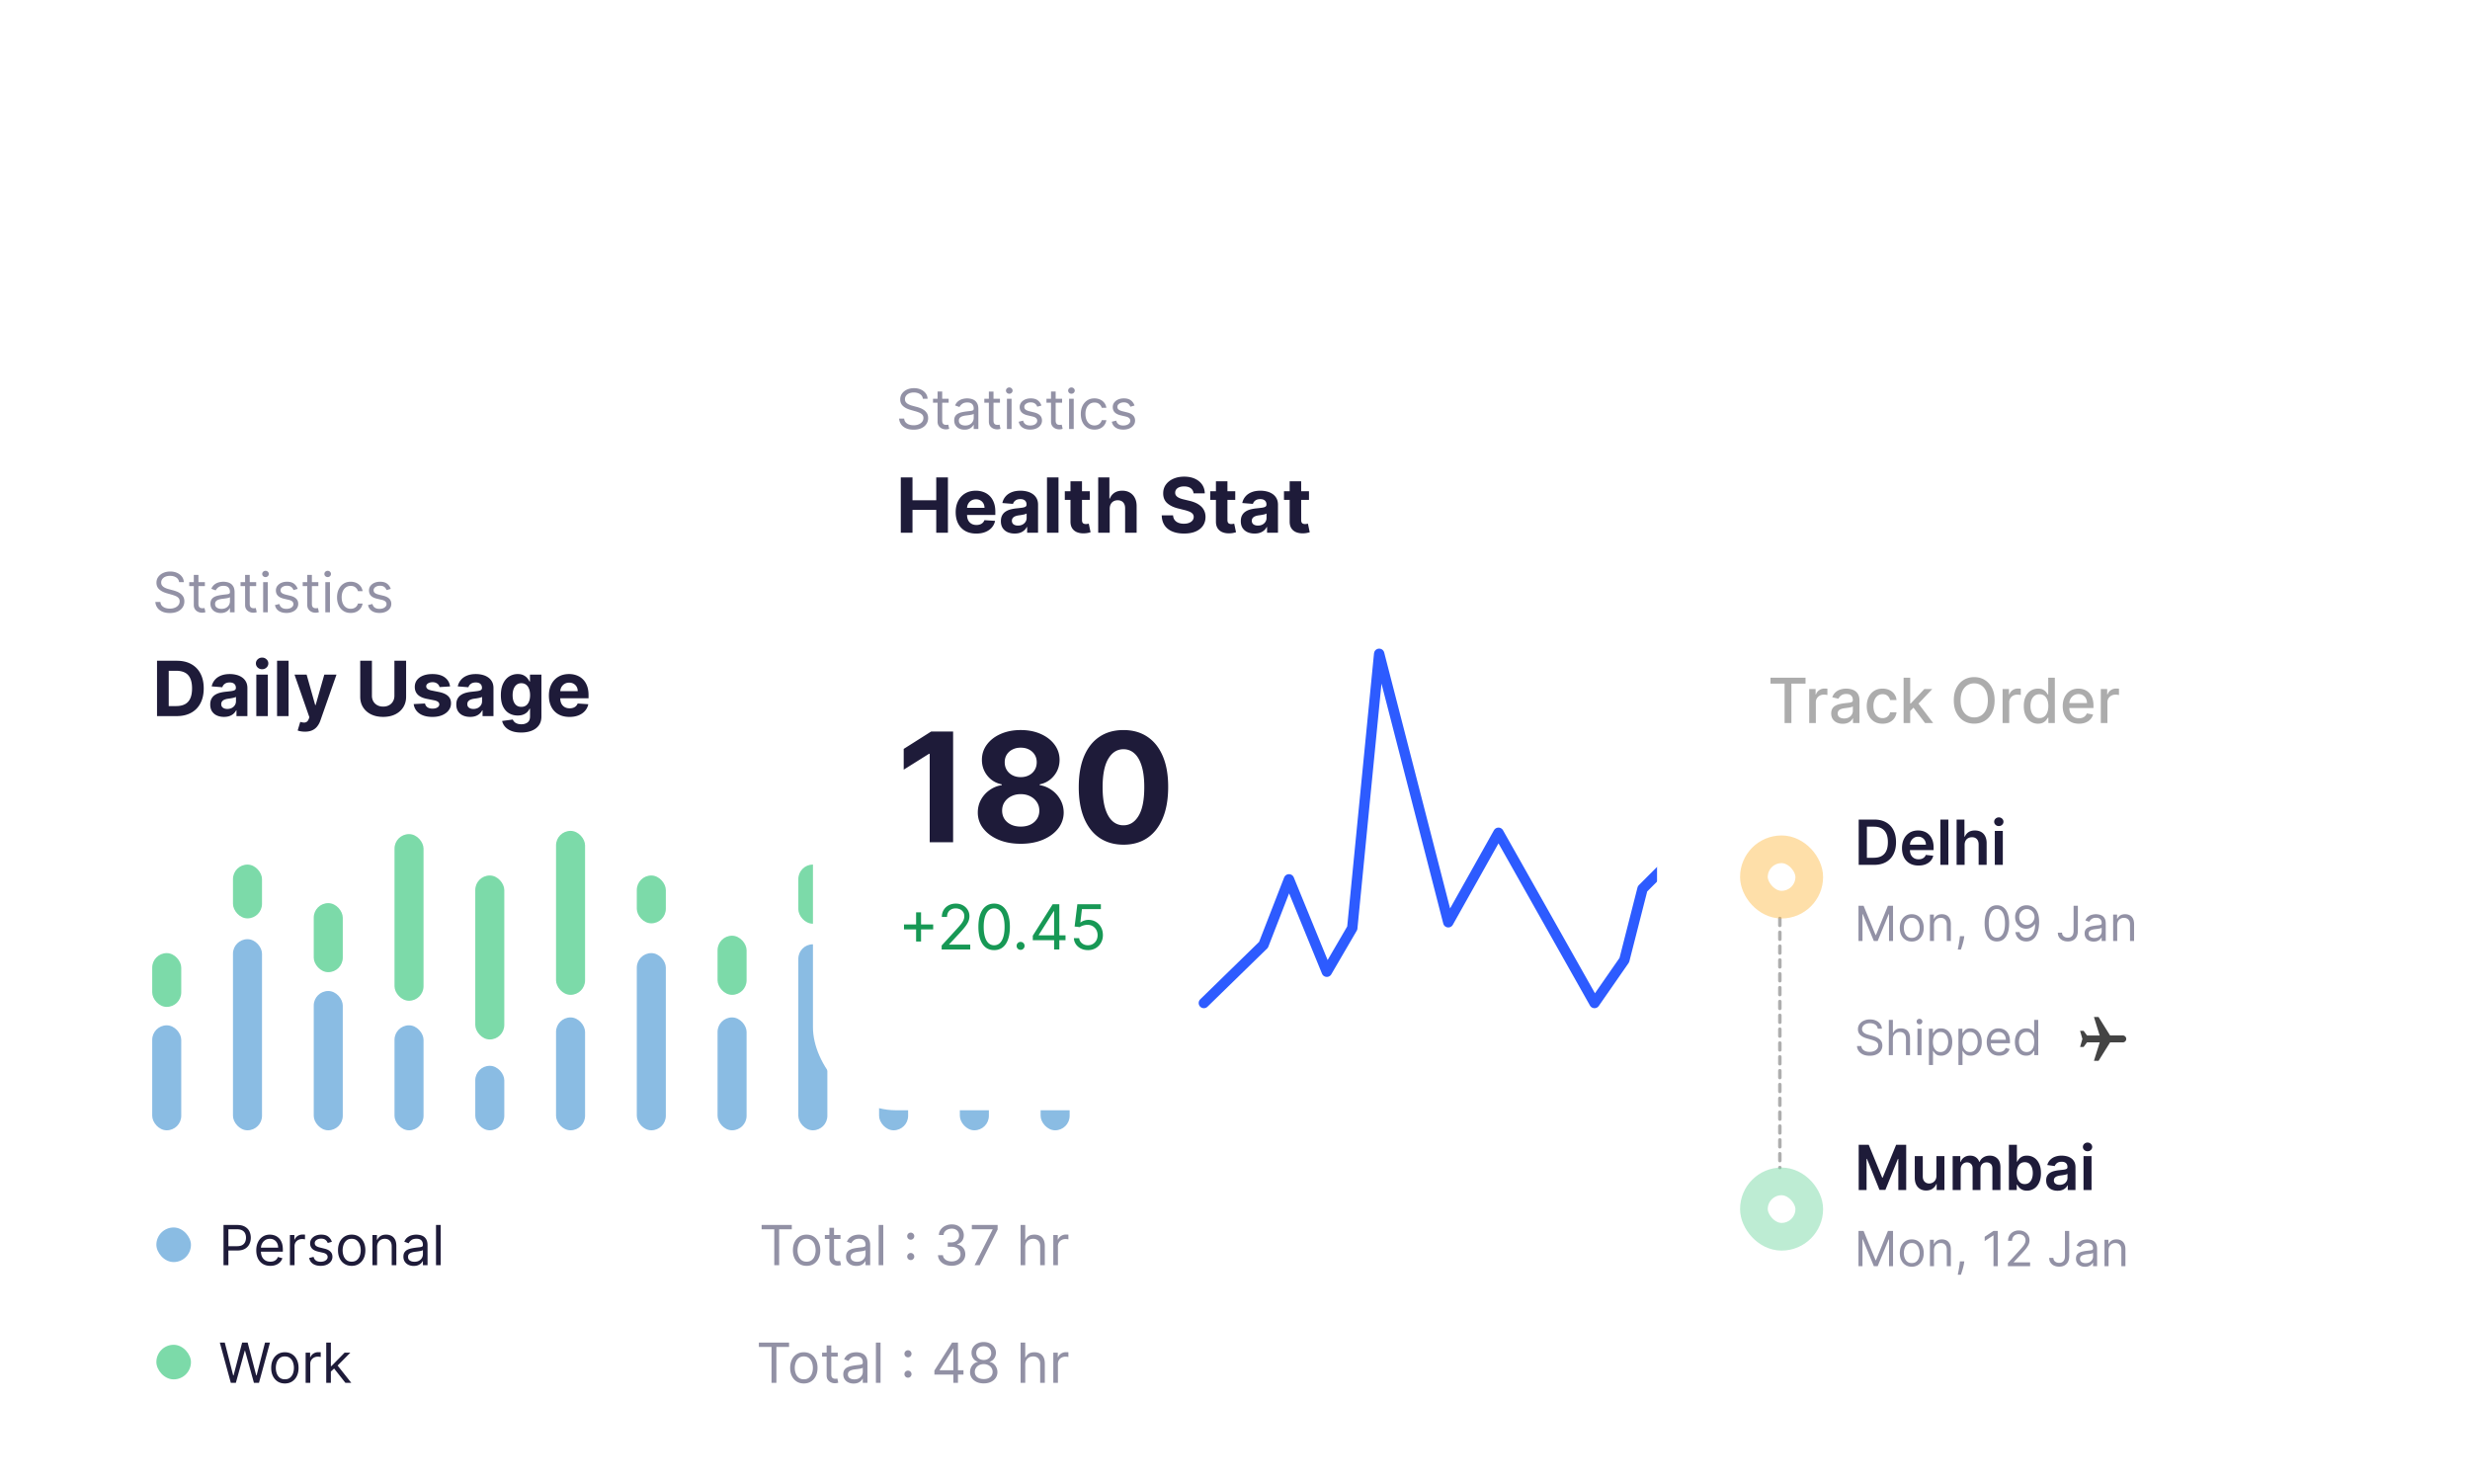 <svg xmlns="http://www.w3.org/2000/svg" width="714" height="429" fill="none"><g filter="url(#a)"><rect width="313.201" height="287.729" x="20" y="65" fill="#fff" rx="24"/><path fill="#9291A5" d="M51.773 94.273a1.784 1.784 0 0 0-.83-1.341c-.485-.318-1.08-.478-1.784-.478-.515 0-.966.084-1.352.25a2.16 2.16 0 0 0-.898.688 1.648 1.648 0 0 0-.318.994c0 .311.074.578.221.802.152.22.345.403.58.55a4.1 4.1 0 0 0 .739.359c.257.09.494.164.71.221l1.182.318c.303.08.64.19 1.011.33.375.14.733.331 1.074.574.345.238.629.545.852.92.224.375.335.836.335 1.38 0 .63-.164 1.198-.494 1.705-.326.508-.803.911-1.432 1.211-.625.299-1.384.449-2.278.449-.833 0-1.555-.135-2.165-.404-.606-.269-1.083-.644-1.432-1.125A3.21 3.21 0 0 1 44.91 100h1.455c.038.439.185.803.443 1.091.261.284.59.496.988.636.402.137.834.205 1.296.205a3.8 3.8 0 0 0 1.449-.262c.428-.178.767-.424 1.017-.738.25-.318.375-.69.375-1.114 0-.386-.108-.7-.324-.943-.216-.242-.5-.44-.852-.59a8.954 8.954 0 0 0-1.142-.399l-1.432-.409c-.91-.261-1.629-.634-2.16-1.119-.53-.485-.795-1.12-.795-1.904 0-.651.176-1.22.529-1.704a3.51 3.51 0 0 1 1.431-1.136c.603-.273 1.275-.41 2.018-.41.75 0 1.416.135 2 .404.583.265 1.045.629 1.386 1.09.345.463.526.988.545 1.575h-1.363zm7.453 0v1.136h-4.523v-1.136h4.523zm-3.205-2.091h1.341v8.318c0 .379.055.663.165.852a.85.85 0 0 0 .432.375c.178.061.365.091.562.091.148 0 .27-.007.364-.023l.227-.045.273 1.205a2.76 2.76 0 0 1-.38.102c-.164.038-.37.057-.62.057a2.7 2.7 0 0 1-1.114-.245 2.215 2.215 0 0 1-.897-.744c-.235-.333-.353-.754-.353-1.261v-8.682zm7.79 11.023a3.552 3.552 0 0 1-1.506-.313 2.582 2.582 0 0 1-1.074-.915c-.265-.401-.397-.886-.397-1.454 0-.5.098-.906.295-1.216.197-.315.46-.56.79-.739.33-.178.693-.31 1.09-.397a13.28 13.28 0 0 1 1.211-.217c.53-.068.96-.119 1.29-.153.333-.038.576-.1.727-.187.156-.088.233-.239.233-.455v-.045c0-.561-.153-.997-.46-1.307-.303-.31-.763-.466-1.38-.466-.64 0-1.143.14-1.506.42-.364.28-.62.58-.768.898l-1.272-.455c.227-.53.53-.943.909-1.238.383-.3.8-.508 1.25-.625a5.19 5.19 0 0 1 1.34-.182c.281 0 .603.034.967.102a3.09 3.09 0 0 1 1.062.404c.345.204.63.513.858.926.227.413.341.966.341 1.659V103h-1.34v-1.182h-.069a2.35 2.35 0 0 1-.455.608c-.212.216-.494.4-.846.551-.352.152-.782.228-1.29.228zm.205-1.205c.53 0 .977-.104 1.34-.312a2.13 2.13 0 0 0 1.114-1.847v-1.227c-.057.068-.182.13-.375.187-.19.053-.409.1-.659.142a29.881 29.881 0 0 1-1.284.17c-.349.046-.674.12-.977.222a1.68 1.68 0 0 0-.728.45c-.181.196-.272.465-.272.806 0 .466.172.818.517 1.057.348.235.79.352 1.324.352zm10.038-7.727v1.136h-4.523v-1.136h4.523zm-3.205-2.091h1.341v8.318c0 .379.055.663.165.852a.85.85 0 0 0 .432.375c.178.061.365.091.562.091.148 0 .27-.007.364-.023l.227-.045.273 1.205a2.72 2.72 0 0 1-.38.102c-.163.038-.37.057-.62.057a2.7 2.7 0 0 1-1.114-.245 2.215 2.215 0 0 1-.897-.744c-.235-.333-.353-.754-.353-1.261v-8.682zM76.071 103v-8.727h1.34V103h-1.34zm.682-10.182a.953.953 0 0 1-.676-.267.858.858 0 0 1-.279-.642c0-.25.093-.464.279-.642a.954.954 0 0 1 .676-.267c.261 0 .485.089.67.267a.85.85 0 0 1 .284.642.85.85 0 0 1-.284.642.934.934 0 0 1-.67.267zm9.297 3.41-1.205.34a2.235 2.235 0 0 0-.335-.585 1.626 1.626 0 0 0-.591-.477c-.25-.125-.57-.188-.96-.188-.534 0-.98.123-1.335.37-.353.242-.529.55-.529.926 0 .333.121.596.364.79.242.193.621.354 1.136.482l1.296.319c.78.189 1.361.479 1.744.869.382.386.574.884.574 1.494 0 .5-.144.947-.432 1.341-.284.394-.682.705-1.193.932-.512.227-1.106.341-1.784.341-.89 0-1.627-.193-2.21-.58-.584-.386-.953-.95-1.109-1.693l1.273-.318c.121.47.35.822.688 1.057.34.235.786.352 1.335.352.625 0 1.121-.133 1.489-.398.37-.269.556-.591.556-.966 0-.303-.106-.556-.318-.761-.212-.208-.538-.364-.977-.466l-1.455-.34c-.799-.19-1.386-.484-1.76-.882-.372-.401-.558-.903-.558-1.505 0-.493.138-.928.415-1.307a2.82 2.82 0 0 1 1.142-.892c.485-.216 1.034-.324 1.648-.324.863 0 1.541.19 2.034.568.496.38.848.88 1.057 1.5zm5.973-1.955v1.136H87.5v-1.136h4.523zm-3.205-2.091h1.341v8.318c0 .379.055.663.165.852a.85.85 0 0 0 .432.375c.178.061.365.091.562.091.148 0 .27-.007.364-.023l.227-.045.273 1.205a2.76 2.76 0 0 1-.38.102c-.164.038-.37.057-.62.057a2.7 2.7 0 0 1-1.114-.245 2.214 2.214 0 0 1-.897-.744c-.235-.333-.353-.754-.353-1.261v-8.682zM94.04 103v-8.727h1.34V103h-1.34zm.682-10.182a.953.953 0 0 1-.676-.267.858.858 0 0 1-.279-.642c0-.25.093-.464.279-.642a.953.953 0 0 1 .676-.267c.261 0 .484.089.67.267a.85.85 0 0 1 .284.642.85.85 0 0 1-.284.642.933.933 0 0 1-.67.267zm6.66 10.364c-.818 0-1.523-.193-2.114-.58a3.774 3.774 0 0 1-1.363-1.596c-.318-.678-.477-1.453-.477-2.324 0-.886.162-1.669.488-2.347.33-.682.788-1.214 1.375-1.596.591-.387 1.28-.58 2.068-.58a3.91 3.91 0 0 1 1.659.341 3.18 3.18 0 0 1 1.211.954c.314.41.509.887.585 1.432h-1.341c-.102-.397-.33-.75-.682-1.056-.348-.311-.818-.466-1.409-.466-.523 0-.981.136-1.375.409-.39.269-.695.65-.915 1.142-.216.488-.323 1.062-.323 1.721 0 .675.105 1.262.318 1.762.216.5.519.888.909 1.164.394.277.856.415 1.386.415.349 0 .665-.06.949-.182.284-.121.525-.295.722-.522.197-.228.337-.5.42-.818h1.341a3.102 3.102 0 0 1-.563 1.392 3.142 3.142 0 0 1-1.176.977c-.485.238-1.049.358-1.693.358zm11.574-6.955-1.205.341a2.206 2.206 0 0 0-.335-.585 1.628 1.628 0 0 0-.591-.477c-.25-.125-.57-.188-.96-.188-.534 0-.979.123-1.335.37-.352.242-.529.55-.529.926 0 .333.122.596.364.79.242.193.621.354 1.136.482l1.296.319c.78.189 1.362.479 1.744.869.383.386.574.884.574 1.494 0 .5-.144.947-.432 1.341-.284.394-.682.705-1.193.932-.511.227-1.106.341-1.784.341-.89 0-1.627-.193-2.21-.58-.584-.386-.953-.95-1.108-1.693l1.273-.318c.121.47.35.822.687 1.057.341.235.786.352 1.335.352.625 0 1.121-.133 1.489-.398.371-.269.557-.591.557-.966 0-.303-.106-.556-.318-.761-.213-.208-.538-.364-.978-.466l-1.454-.34c-.8-.19-1.387-.484-1.762-.882-.371-.401-.556-.903-.556-1.505 0-.493.138-.928.414-1.307a2.828 2.828 0 0 1 1.142-.892c.485-.216 1.034-.324 1.648-.324.864 0 1.542.19 2.034.568.496.38.849.88 1.057 1.5z"/><path fill="#1E1B39" d="M51.063 133H45.39v-16h5.718c1.61 0 2.995.32 4.157.961a6.478 6.478 0 0 1 2.68 2.742c.63 1.193.945 2.62.945 4.281 0 1.667-.316 3.099-.946 4.297a6.498 6.498 0 0 1-2.695 2.758c-1.167.641-2.563.961-4.188.961zm-2.29-2.898h2.149c1 0 1.841-.178 2.523-.532.688-.359 1.203-.914 1.547-1.664.35-.755.524-1.729.524-2.922 0-1.182-.175-2.148-.524-2.898-.344-.75-.857-1.302-1.539-1.656-.682-.354-1.523-.532-2.523-.532h-2.157v10.204zm15.983 3.125c-.766 0-1.448-.133-2.047-.399a3.296 3.296 0 0 1-1.422-1.195c-.344-.531-.515-1.193-.515-1.985 0-.666.122-1.226.367-1.679a2.974 2.974 0 0 1 1-1.094 4.86 4.86 0 0 1 1.437-.625 10.9 10.9 0 0 1 1.703-.297c.698-.073 1.26-.141 1.688-.203.427-.068.737-.167.93-.297.192-.13.288-.323.288-.578v-.047c0-.495-.156-.877-.468-1.148-.308-.271-.745-.407-1.313-.407-.599 0-1.075.133-1.43.399a1.83 1.83 0 0 0-.703.984l-3.078-.25a4.18 4.18 0 0 1 .922-1.89c.459-.537 1.05-.948 1.774-1.235.729-.291 1.573-.437 2.53-.437a7.69 7.69 0 0 1 1.915.234 5.006 5.006 0 0 1 1.633.727c.479.328.857.75 1.133 1.265.276.511.414 1.123.414 1.836V133h-3.157v-1.664h-.093c-.193.375-.45.706-.774.992-.323.281-.71.503-1.164.664-.453.156-.976.235-1.57.235zm.953-2.297c.49 0 .922-.097 1.297-.289.375-.198.67-.464.883-.797a2.06 2.06 0 0 0 .32-1.133v-1.273c-.104.067-.247.13-.43.187a7.494 7.494 0 0 1-.601.148 31.51 31.51 0 0 1-.672.118l-.61.086c-.39.057-.731.148-1.023.273a1.633 1.633 0 0 0-.68.508c-.161.208-.242.469-.242.781 0 .453.164.8.492 1.039.334.234.756.352 1.266.352zm8.387 2.07v-12h3.328v12h-3.328zm1.672-13.547a1.81 1.81 0 0 1-1.274-.492 1.596 1.596 0 0 1-.523-1.195c0-.459.174-.852.523-1.18.354-.333.779-.5 1.274-.5.494 0 .916.167 1.265.5.354.328.531.721.531 1.18 0 .463-.177.862-.53 1.195-.35.328-.772.492-1.266.492zm7.65-2.453v16H80.09v-16h3.328zm4.72 20.5c-.421 0-.817-.034-1.187-.102a4.293 4.293 0 0 1-.906-.242l.75-2.484c.39.12.742.185 1.055.195a1.33 1.33 0 0 0 .82-.219c.234-.156.424-.421.57-.796l.196-.508L85.13 121h3.5l2.484 8.812h.125L93.748 121h3.523l-4.664 13.297a5.576 5.576 0 0 1-.914 1.687c-.38.485-.862.857-1.445 1.118-.583.265-1.286.398-2.11.398zm25.874-20.5h3.383v10.391c0 1.166-.279 2.187-.836 3.062-.552.875-1.326 1.557-2.321 2.047-.995.484-2.153.727-3.476.727-1.328 0-2.49-.243-3.485-.727-.994-.49-1.768-1.172-2.32-2.047-.552-.875-.828-1.896-.828-3.062V117h3.383v10.102c0 .609.133 1.151.398 1.625.271.474.651.846 1.141 1.117.489.271 1.06.406 1.711.406.656 0 1.226-.135 1.711-.406a2.85 2.85 0 0 0 1.132-1.117c.271-.474.407-1.016.407-1.625V117zm16.088 7.422-3.047.187a1.578 1.578 0 0 0-.336-.703 1.793 1.793 0 0 0-.68-.508c-.276-.13-.607-.195-.992-.195-.516 0-.951.109-1.305.328-.354.214-.531.5-.531.86 0 .286.115.528.344.726.229.198.622.357 1.179.477l2.172.437c1.167.24 2.037.625 2.61 1.156.573.532.859 1.23.859 2.094 0 .787-.232 1.477-.695 2.071-.459.593-1.089 1.057-1.891 1.39-.797.328-1.716.492-2.758.492-1.588 0-2.854-.33-3.797-.992-.937-.666-1.487-1.573-1.648-2.719l3.273-.171c.099.484.339.854.719 1.109.38.25.867.375 1.461.375.583 0 1.052-.112 1.406-.336.36-.229.542-.523.547-.883a.918.918 0 0 0-.383-.742c-.25-.198-.635-.349-1.156-.453l-2.078-.414c-1.172-.235-2.044-.641-2.617-1.219-.568-.578-.852-1.315-.852-2.211 0-.771.209-1.435.625-1.992.422-.557 1.013-.987 1.774-1.289.765-.302 1.661-.453 2.687-.453 1.516 0 2.709.32 3.578.961.875.64 1.386 1.513 1.532 2.617zm5.791 8.805c-.766 0-1.448-.133-2.047-.399a3.296 3.296 0 0 1-1.422-1.195c-.344-.531-.516-1.193-.516-1.985 0-.666.123-1.226.367-1.679a2.984 2.984 0 0 1 1-1.094 4.86 4.86 0 0 1 1.438-.625 10.88 10.88 0 0 1 1.703-.297c.698-.073 1.26-.141 1.688-.203.427-.068.737-.167.929-.297.193-.13.289-.323.289-.578v-.047c0-.495-.156-.877-.468-1.148-.308-.271-.745-.407-1.313-.407-.599 0-1.075.133-1.43.399-.354.26-.588.588-.703.984l-3.078-.25a4.18 4.18 0 0 1 .922-1.89c.458-.537 1.049-.948 1.773-1.235.73-.291 1.573-.437 2.532-.437.666 0 1.304.078 1.914.234a5.013 5.013 0 0 1 1.633.727c.479.328.856.75 1.132 1.265.276.511.414 1.123.414 1.836V133h-3.156v-1.664h-.094c-.192.375-.45.706-.773.992a3.578 3.578 0 0 1-1.164.664c-.453.156-.977.235-1.57.235zm.953-2.297a2.81 2.81 0 0 0 1.297-.289c.375-.198.669-.464.882-.797.214-.334.321-.711.321-1.133v-1.273c-.104.067-.248.13-.43.187a7.572 7.572 0 0 1-.601.148 31.51 31.51 0 0 1-.672.118l-.61.086a4.1 4.1 0 0 0-1.023.273 1.635 1.635 0 0 0-.68.508c-.161.208-.242.469-.242.781 0 .453.164.8.492 1.039.333.234.755.352 1.266.352zm13.793 6.82c-1.078 0-2.003-.148-2.774-.445-.765-.292-1.375-.69-1.828-1.196a3.682 3.682 0 0 1-.883-1.703l3.078-.414c.094.24.243.464.446.672.203.208.471.375.804.5.339.13.75.195 1.235.195.724 0 1.32-.177 1.789-.531.474-.349.711-.935.711-1.758v-2.195h-.141a3.163 3.163 0 0 1-.656.945 3.32 3.32 0 0 1-1.125.727c-.458.187-1.005.281-1.641.281-.901 0-1.721-.208-2.461-.625-.734-.422-1.32-1.065-1.757-1.93-.433-.869-.649-1.968-.649-3.296 0-1.36.222-2.495.664-3.407.443-.911 1.031-1.593 1.766-2.047a4.56 4.56 0 0 1 2.43-.679c.671 0 1.234.114 1.687.344.453.223.818.505 1.094.843.281.334.497.662.648.985h.125V121h3.305v12.117c0 1.021-.25 1.875-.75 2.563-.5.687-1.193 1.203-2.078 1.547-.88.349-1.893.523-3.039.523zm.07-7.422c.536 0 .99-.133 1.359-.398.375-.271.662-.657.86-1.157.203-.505.304-1.109.304-1.812 0-.703-.098-1.313-.296-1.828-.198-.521-.485-.925-.86-1.211-.375-.287-.831-.43-1.367-.43-.547 0-1.008.149-1.383.445-.375.292-.659.698-.851 1.219-.193.521-.289 1.123-.289 1.805 0 .693.096 1.292.289 1.797.198.5.481.888.851 1.164.375.271.836.406 1.383.406zm13.914 2.906c-1.234 0-2.297-.25-3.187-.75a5.129 5.129 0 0 1-2.047-2.14c-.479-.927-.719-2.024-.719-3.289 0-1.235.24-2.318.719-3.25a5.307 5.307 0 0 1 2.023-2.18c.875-.521 1.901-.781 3.078-.781a6.24 6.24 0 0 1 2.211.383c.688.25 1.287.627 1.797 1.132.516.506.917 1.141 1.203 1.907.287.76.43 1.651.43 2.671v.915h-10.133v-2.063h7a2.55 2.55 0 0 0-.312-1.273 2.249 2.249 0 0 0-.868-.868c-.364-.213-.789-.32-1.273-.32-.505 0-.953.117-1.344.352a2.47 2.47 0 0 0-.906.929 2.622 2.622 0 0 0-.336 1.289v1.961c0 .594.109 1.107.328 1.539.224.433.539.766.945 1 .407.235.888.352 1.446.352.37 0 .708-.052 1.015-.156a2.028 2.028 0 0 0 1.289-1.235l3.079.203a4.213 4.213 0 0 1-.961 1.938c-.48.547-1.099.974-1.86 1.281-.755.302-1.627.453-2.617.453z"/><rect width="8.393" height="13.831" x="184.077" y="179.073" fill="#7CDAA9" rx="4.196"/><rect width="8.393" height="51.219" x="184.077" y="201.51" fill="#8ABCE3" rx="4.196"/><rect width="8.393" height="17.095" x="207.423" y="196.479" fill="#7CDAA9" rx="4.196"/><rect width="8.393" height="32.628" x="207.423" y="220.1" fill="#8ABCE3" rx="4.196"/><rect width="8.393" height="17.095" x="230.77" y="175.919" fill="#7CDAA9" rx="4.196"/><rect width="8.393" height="53.764" x="230.77" y="198.965" fill="#8ABCE3" rx="4.196"/><rect width="8.393" height="5.174" x="254.116" y="161" fill="#7CDAA9" rx="2.587"/><rect width="8.393" height="80.338" x="254.116" y="172.391" fill="#8ABCE3" rx="4.196"/><rect width="8.393" height="8.392" x="277.462" y="174.877" fill="#7CDAA9" rx="4.196"/><rect width="8.393" height="64.331" x="277.462" y="188.397" fill="#8ABCE3" rx="4.196"/><rect width="8.393" height="15.223" x="300.808" y="194.38" fill="#7CDAA9" rx="4.196"/><rect width="8.393" height="35.668" x="300.808" y="217.061" fill="#8ABCE3" rx="4.196"/><rect width="8.393" height="47.399" x="160.731" y="166.174" fill="#7CDAA9" rx="4.196"/><rect width="8.393" height="32.628" x="160.731" y="220.1" fill="#8ABCE3" rx="4.196"/><rect width="8.393" height="47.399" x="137.385" y="179.073" fill="#7CDAA9" rx="4.196"/><rect width="8.393" height="18.642" x="137.385" y="234.086" fill="#8ABCE3" rx="4.196"/><rect width="8.393" height="48.176" x="114.039" y="167.106" fill="#7CDAA9" rx="4.196"/><rect width="8.393" height="30.347" x="114.039" y="222.381" fill="#8ABCE3" rx="4.196"/><rect width="8.393" height="19.961" x="90.692" y="187.06" fill="#7CDAA9" rx="4.196"/><rect width="8.393" height="40.268" x="90.692" y="212.461" fill="#8ABCE3" rx="4.196"/><rect width="8.393" height="15.551" x="67.346" y="175.919" fill="#7CDAA9" rx="4.196"/><rect width="8.393" height="55.243" x="67.346" y="197.485" fill="#8ABCE3" rx="4.196"/><rect width="8.393" height="15.551" x="44" y="201.51" fill="#7CDAA9" rx="4.196"/><rect width="8.393" height="30.347" x="44" y="222.382" fill="#8ABCE3" rx="4.196"/><path fill="#1E1B39" d="M64.61 291.729v-11.636h3.932c.912 0 1.659.164 2.238.494.584.326 1.015.767 1.296 1.324.28.557.42 1.178.42 1.863 0 .686-.14 1.309-.42 1.87a3.138 3.138 0 0 1-1.284 1.341c-.58.329-1.322.494-2.228.494h-2.818v-1.25h2.773c.625 0 1.127-.108 1.505-.324a1.92 1.92 0 0 0 .824-.875 2.92 2.92 0 0 0 .262-1.256c0-.465-.087-.882-.262-1.25a1.864 1.864 0 0 0-.83-.863c-.382-.212-.89-.318-1.522-.318H66.02v10.386h-1.41zm13.54.182c-.841 0-1.567-.186-2.177-.557a3.74 3.74 0 0 1-1.403-1.568c-.326-.674-.489-1.459-.489-2.352 0-.894.163-1.682.489-2.364.33-.686.788-1.22 1.375-1.602.59-.387 1.28-.58 2.068-.58.455 0 .904.076 1.347.227.443.152.846.398 1.21.739.364.337.653.784.87 1.341.215.557.323 1.242.323 2.057v.568h-6.727v-1.159H80.4c0-.493-.099-.932-.296-1.318a2.22 2.22 0 0 0-.83-.915c-.356-.224-.776-.335-1.26-.335-.535 0-.997.132-1.387.397a2.625 2.625 0 0 0-.892 1.023 3.004 3.004 0 0 0-.313 1.352v.773c0 .659.114 1.218.341 1.676.231.455.551.801.96 1.04.41.235.885.352 1.427.352.352 0 .67-.049.954-.147a2.05 2.05 0 0 0 .744-.455c.209-.205.37-.458.483-.761l1.296.363c-.136.44-.366.826-.688 1.159a3.35 3.35 0 0 1-1.193.773 4.42 4.42 0 0 1-1.596.273zm5.653-.182v-8.727h1.295v1.318h.091c.16-.432.447-.782.864-1.051a2.542 2.542 0 0 1 1.409-.404c.099 0 .222.002.37.006.147.004.259.01.335.017v1.364a3.412 3.412 0 0 0-.313-.051 3.023 3.023 0 0 0-.506-.04c-.424 0-.803.089-1.136.267-.33.174-.59.417-.784.727a1.96 1.96 0 0 0-.284 1.051v5.523h-1.341zm12.135-6.773-1.205.341a2.226 2.226 0 0 0-.335-.585 1.628 1.628 0 0 0-.59-.477c-.25-.125-.57-.188-.961-.188-.534 0-.98.123-1.335.37-.353.242-.529.551-.529.926 0 .333.122.596.364.789.242.194.621.355 1.136.483l1.296.319c.78.189 1.362.479 1.744.869.383.386.574.884.574 1.494 0 .5-.144.947-.432 1.341-.284.394-.682.705-1.193.932-.511.227-1.106.341-1.784.341-.89 0-1.627-.193-2.21-.58-.584-.386-.953-.95-1.108-1.693l1.272-.318c.122.47.35.822.688 1.057.34.235.786.352 1.335.352.625 0 1.121-.133 1.489-.398.371-.269.557-.591.557-.966 0-.303-.106-.556-.319-.761-.212-.208-.537-.364-.977-.466l-1.454-.341c-.8-.189-1.387-.483-1.762-.88-.37-.402-.557-.904-.557-1.506 0-.493.139-.928.415-1.307a2.82 2.82 0 0 1 1.142-.892c.485-.216 1.034-.324 1.648-.324.864 0 1.542.189 2.034.568.496.379.849.879 1.057 1.5zm5.723 6.955c-.788 0-1.479-.188-2.074-.563-.59-.375-1.053-.899-1.386-1.574-.33-.674-.495-1.462-.495-2.363 0-.909.165-1.703.495-2.381.333-.678.795-1.204 1.386-1.579.595-.375 1.286-.563 2.074-.563.788 0 1.477.188 2.068.563.595.375 1.057.901 1.386 1.579.334.678.5 1.472.5 2.381 0 .901-.166 1.689-.5 2.363a3.758 3.758 0 0 1-1.386 1.574c-.591.375-1.28.563-2.068.563zm0-1.205c.598 0 1.091-.153 1.477-.46.387-.307.673-.71.858-1.21.186-.5.279-1.042.279-1.625 0-.584-.093-1.127-.279-1.631a2.732 2.732 0 0 0-.858-1.221c-.386-.311-.879-.466-1.477-.466-.599 0-1.091.155-1.477.466a2.74 2.74 0 0 0-.858 1.221 4.68 4.68 0 0 0-.279 1.631c0 .583.093 1.125.279 1.625.185.5.471.903.858 1.21.386.307.878.46 1.477.46zm7.342-4.227v5.25h-1.341v-8.727h1.296v1.363h.113c.205-.443.516-.799.932-1.068.417-.273.955-.409 1.614-.409.591 0 1.108.121 1.551.364.443.238.788.602 1.034 1.091.246.484.369 1.098.369 1.841v5.545h-1.34v-5.455c0-.685-.179-1.219-.535-1.602-.356-.386-.844-.579-1.465-.579-.429 0-.811.092-1.148.278a1.985 1.985 0 0 0-.79.813c-.193.356-.29.787-.29 1.295zm10.587 5.455a3.554 3.554 0 0 1-1.506-.313 2.58 2.58 0 0 1-1.074-.915c-.265-.401-.397-.886-.397-1.454 0-.5.098-.906.295-1.216.197-.315.46-.561.79-.739.329-.178.693-.31 1.091-.398.401-.09.805-.162 1.21-.215.53-.069.96-.12 1.29-.154.333-.038.576-.1.727-.187.155-.087.233-.239.233-.455v-.045c0-.561-.153-.997-.46-1.307-.303-.311-.764-.466-1.381-.466-.64 0-1.142.14-1.506.42-.363.281-.619.58-.767.898l-1.272-.454c.227-.531.53-.944.909-1.239a3.398 3.398 0 0 1 1.25-.625 5.193 5.193 0 0 1 1.341-.182c.28 0 .602.034.966.102.367.065.721.199 1.062.404.345.204.631.513.858.926.227.413.341.966.341 1.659v5.75h-1.341v-1.182h-.068a2.36 2.36 0 0 1-.455.608c-.212.216-.494.4-.846.551-.353.152-.783.228-1.29.228zm.204-1.205c.531 0 .978-.104 1.341-.312.368-.209.644-.478.83-.807.189-.33.284-.676.284-1.04v-1.227c-.057.068-.182.13-.375.187a6.143 6.143 0 0 1-.659.142c-.246.038-.487.072-.722.102-.231.027-.418.05-.562.069a5.097 5.097 0 0 0-.977.221c-.3.099-.542.248-.728.449-.182.197-.272.466-.272.807 0 .466.172.818.517 1.057.348.235.789.352 1.323.352zm7.584-10.636v11.636h-1.341v-11.636h1.341z"/><rect width="10" height="10" x="45.201" y="280.818" fill="#8ABCE3" rx="5"/><path fill="#1E1B39" d="m66.723 325.729-3.181-11.636h1.431l2.432 9.477h.114l2.477-9.477h1.591l2.477 9.477h.114l2.432-9.477h1.432l-3.182 11.636h-1.455l-2.568-9.273h-.09l-2.569 9.273h-1.455zm15.625.182c-.787 0-1.479-.188-2.073-.563-.591-.375-1.053-.899-1.387-1.574-.33-.674-.494-1.462-.494-2.363 0-.909.165-1.703.494-2.381.334-.678.796-1.204 1.386-1.579.595-.375 1.287-.563 2.074-.563.788 0 1.478.188 2.069.563.594.375 1.056.901 1.386 1.579.333.678.5 1.472.5 2.381 0 .901-.167 1.689-.5 2.363a3.765 3.765 0 0 1-1.386 1.574c-.591.375-1.28.563-2.069.563zm0-1.205c.599 0 1.091-.153 1.478-.46a2.72 2.72 0 0 0 .858-1.21c.185-.5.278-1.042.278-1.625a4.68 4.68 0 0 0-.278-1.631 2.742 2.742 0 0 0-.858-1.221c-.387-.311-.88-.466-1.478-.466s-1.09.155-1.477.466c-.386.31-.672.717-.858 1.221a4.68 4.68 0 0 0-.278 1.631c0 .583.093 1.125.278 1.625.186.5.472.903.858 1.21.386.307.879.46 1.477.46zm6.002 1.023v-8.727h1.295v1.318h.091c.16-.432.447-.782.864-1.051a2.542 2.542 0 0 1 1.409-.404c.098 0 .222.002.37.006.147.004.259.01.334.017v1.364a3.42 3.42 0 0 0-.312-.051 3.023 3.023 0 0 0-.506-.04c-.424 0-.803.089-1.136.267-.33.174-.591.417-.784.727a1.96 1.96 0 0 0-.284 1.051v5.523H88.35zm7.203-3.182-.023-1.659h.273l3.818-3.886h1.659l-4.068 4.113h-.114l-1.545 1.432zm-1.25 3.182v-11.636h1.34v11.636h-1.34zm5.545 0-3.409-4.318.955-.932 4.159 5.25h-1.705z"/><rect width="10" height="10" x="45.201" y="314.729" fill="#7CDAA9" rx="5"/><path fill="#9291A5" d="M220.161 281.343v-1.25h8.727v1.25h-3.659v10.386h-1.409v-10.386h-3.659zm13 10.568c-.788 0-1.479-.188-2.074-.563-.591-.375-1.053-.899-1.386-1.574-.33-.674-.495-1.462-.495-2.363 0-.909.165-1.703.495-2.381.333-.678.795-1.204 1.386-1.579.595-.375 1.286-.563 2.074-.563.788 0 1.477.188 2.068.563.595.375 1.057.901 1.386 1.579.334.678.5 1.472.5 2.381 0 .901-.166 1.689-.5 2.363a3.758 3.758 0 0 1-1.386 1.574c-.591.375-1.28.563-2.068.563zm0-1.205c.598 0 1.091-.153 1.477-.46.387-.307.673-.71.858-1.21.186-.5.279-1.042.279-1.625 0-.584-.093-1.127-.279-1.631a2.732 2.732 0 0 0-.858-1.221c-.386-.311-.879-.466-1.477-.466-.599 0-1.091.155-1.477.466-.387.31-.673.717-.858 1.221a4.672 4.672 0 0 0-.279 1.631c0 .583.093 1.125.279 1.625.185.5.471.903.858 1.21.386.307.878.46 1.477.46zm9.797-7.704v1.136h-4.523v-1.136h4.523zm-3.205-2.091h1.341v8.318c0 .379.055.663.165.852a.849.849 0 0 0 .432.375c.178.061.365.091.562.091.148 0 .269-.007.364-.023l.227-.045.273 1.205a2.74 2.74 0 0 1-.381.102 2.792 2.792 0 0 1-.619.057 2.7 2.7 0 0 1-1.114-.245 2.208 2.208 0 0 1-.897-.744c-.235-.333-.353-.754-.353-1.261v-8.682zm7.79 11.023a3.554 3.554 0 0 1-1.506-.313 2.592 2.592 0 0 1-1.074-.915c-.265-.401-.397-.886-.397-1.454 0-.5.098-.906.295-1.216.197-.315.46-.561.79-.739.33-.178.693-.31 1.091-.398.401-.09.805-.162 1.21-.215.53-.069.96-.12 1.29-.154.333-.038.576-.1.727-.187.155-.087.233-.239.233-.455v-.045c0-.561-.153-.997-.46-1.307-.303-.311-.763-.466-1.381-.466-.64 0-1.142.14-1.505.42-.364.281-.62.58-.768.898l-1.272-.454c.227-.531.53-.944.909-1.239a3.398 3.398 0 0 1 1.25-.625 5.193 5.193 0 0 1 1.341-.182c.28 0 .602.034.966.102.367.065.721.199 1.062.404.345.204.631.513.858.926.227.413.341.966.341 1.659v5.75h-1.341v-1.182h-.068a2.36 2.36 0 0 1-.455.608c-.212.216-.494.4-.846.551-.352.152-.782.228-1.29.228zm.205-1.205c.53 0 .977-.104 1.34-.312.368-.209.644-.478.83-.807.189-.33.284-.676.284-1.04v-1.227c-.057.068-.182.13-.375.187a6.143 6.143 0 0 1-.659.142c-.246.038-.487.072-.722.102-.231.027-.418.05-.562.069a5.097 5.097 0 0 0-.977.221c-.3.099-.542.248-.728.449-.181.197-.272.466-.272.807 0 .466.172.818.517 1.057.348.235.789.352 1.324.352zm7.583-10.636v11.636h-1.341v-11.636h1.341zm7.934 10.147a.983.983 0 0 1-.722-.301.983.983 0 0 1-.301-.721c0-.281.1-.521.301-.722a.983.983 0 0 1 .722-.301c.28 0 .52.1.721.301a.983.983 0 0 1 .301.722.96.96 0 0 1-.142.511c-.091.155-.214.28-.369.375a.974.974 0 0 1-.511.136zm0-5.886a.983.983 0 0 1-.722-.301.983.983 0 0 1-.301-.722c0-.28.1-.521.301-.721a.983.983 0 0 1 .722-.301c.28 0 .52.1.721.301.201.2.301.441.301.721a.964.964 0 0 1-.142.512c-.091.155-.214.28-.369.375a.974.974 0 0 1-.511.136zm11.838 7.534c-.75 0-1.419-.129-2.006-.386-.583-.258-1.047-.616-1.392-1.074a2.883 2.883 0 0 1-.557-1.608h1.432c.03.375.159.699.386.972.228.268.525.477.892.625.368.147.775.221 1.222.221.5 0 .943-.087 1.329-.261.387-.175.69-.417.91-.728.219-.31.329-.67.329-1.079 0-.428-.106-.805-.318-1.131-.212-.329-.523-.587-.932-.772-.409-.186-.909-.279-1.5-.279h-.932v-1.25h.932c.462 0 .868-.083 1.216-.25.352-.167.627-.401.824-.704a1.89 1.89 0 0 0 .301-1.069c0-.394-.087-.736-.261-1.028a1.793 1.793 0 0 0-.739-.682c-.314-.163-.686-.244-1.114-.244-.401 0-.78.074-1.136.221-.352.144-.64.355-.864.631a1.645 1.645 0 0 0-.363.989h-1.364c.023-.61.207-1.144.551-1.603a3.467 3.467 0 0 1 1.353-1.079 4.36 4.36 0 0 1 1.846-.386c.72 0 1.337.145 1.852.437.516.288.911.669 1.188 1.142.276.474.415.985.415 1.534 0 .655-.173 1.214-.517 1.676a2.623 2.623 0 0 1-1.392.961v.09c.734.122 1.308.434 1.721.938.413.5.619 1.119.619 1.858 0 .632-.172 1.201-.517 1.704-.34.5-.806.894-1.397 1.182-.591.288-1.264.432-2.017.432zm6.619-.159 5.205-10.295v-.091h-6v-1.25h7.454v1.318l-5.182 10.318h-1.477zm14.641-5.25v5.25h-1.341v-11.636h1.341v4.272h.113c.205-.45.512-.808.921-1.073.413-.269.962-.404 1.647-.404.595 0 1.116.119 1.563.358.447.235.793.597 1.04 1.085.25.485.375 1.103.375 1.853v5.545h-1.341v-5.455c0-.693-.18-1.229-.54-1.607-.356-.383-.85-.574-1.483-.574-.439 0-.833.092-1.182.278a2.038 2.038 0 0 0-.818.813c-.197.356-.295.787-.295 1.295zm8.112 5.25v-8.727h1.295v1.318h.091c.159-.432.447-.782.864-1.051a2.54 2.54 0 0 1 1.409-.404c.098 0 .222.002.369.006.148.004.26.01.335.017v1.364a3.351 3.351 0 0 0-.312-.051 3.026 3.026 0 0 0-.506-.04c-.424 0-.803.089-1.136.267a1.954 1.954 0 0 0-1.068 1.778v5.523h-1.341zm-85.111 23.614v-1.25h8.727v1.25h-3.659v10.386h-1.409v-10.386h-3.659zm13 10.568c-.788 0-1.479-.188-2.074-.563-.591-.375-1.053-.899-1.386-1.574-.33-.674-.495-1.462-.495-2.363 0-.909.165-1.703.495-2.381.333-.678.795-1.204 1.386-1.579.595-.375 1.286-.563 2.074-.563.788 0 1.477.188 2.068.563.595.375 1.057.901 1.387 1.579.333.678.5 1.472.5 2.381 0 .901-.167 1.689-.5 2.363-.33.675-.792 1.199-1.387 1.574-.591.375-1.28.563-2.068.563zm0-1.205c.599 0 1.091-.153 1.477-.46.387-.307.673-.71.858-1.21.186-.5.279-1.042.279-1.625 0-.584-.093-1.127-.279-1.631a2.732 2.732 0 0 0-.858-1.221c-.386-.311-.878-.466-1.477-.466-.598 0-1.091.155-1.477.466-.387.31-.673.717-.858 1.221a4.672 4.672 0 0 0-.279 1.631c0 .583.093 1.125.279 1.625.185.5.471.903.858 1.21.386.307.879.46 1.477.46zm9.797-7.704v1.136h-4.523v-1.136h4.523zm-3.205-2.091h1.341v8.318c0 .379.055.663.165.852a.853.853 0 0 0 .432.375c.178.061.365.091.562.091.148 0 .269-.007.364-.023l.227-.045.273 1.205a2.74 2.74 0 0 1-.381.102 2.792 2.792 0 0 1-.619.057 2.7 2.7 0 0 1-1.114-.245 2.214 2.214 0 0 1-.897-.744c-.235-.333-.353-.754-.353-1.261v-8.682zm7.79 11.023a3.554 3.554 0 0 1-1.506-.313 2.583 2.583 0 0 1-1.073-.915c-.266-.401-.398-.886-.398-1.454 0-.5.098-.906.295-1.216.197-.315.461-.561.79-.739.33-.178.693-.31 1.091-.398.402-.09.805-.162 1.21-.215.531-.069.96-.12 1.29-.154.333-.038.576-.1.727-.187.156-.087.233-.239.233-.455v-.045c0-.561-.153-.997-.46-1.307-.303-.311-.763-.466-1.381-.466-.64 0-1.142.14-1.505.42-.364.281-.62.58-.767.898l-1.273-.454c.227-.531.53-.944.909-1.239a3.406 3.406 0 0 1 1.25-.625 5.2 5.2 0 0 1 1.341-.182c.28 0 .602.034.966.102.367.065.721.199 1.062.404.345.204.631.513.858.926.228.413.341.966.341 1.659v5.75h-1.341v-1.182h-.068c-.091.19-.242.392-.454.608-.213.216-.495.4-.847.551-.352.152-.782.228-1.29.228zm.205-1.205c.53 0 .977-.104 1.341-.312a2.133 2.133 0 0 0 1.113-1.847v-1.227c-.057.068-.182.13-.375.187a6.143 6.143 0 0 1-.659.142 28.32 28.32 0 0 1-1.284.171 5.114 5.114 0 0 0-.977.221 1.684 1.684 0 0 0-.727.449c-.182.197-.273.466-.273.807 0 .466.172.818.517 1.057.348.235.79.352 1.324.352zm7.583-10.636v11.636h-1.34v-11.636h1.34zm7.934 10.147a.983.983 0 0 1-.722-.301.983.983 0 0 1-.301-.721c0-.281.1-.521.301-.722a.983.983 0 0 1 .722-.301c.28 0 .521.1.721.301a.983.983 0 0 1 .301.722.96.96 0 0 1-.142.511 1.06 1.06 0 0 1-.369.375.972.972 0 0 1-.511.136zm0-5.886a.983.983 0 0 1-.722-.301.983.983 0 0 1-.301-.722c0-.28.1-.521.301-.721a.983.983 0 0 1 .722-.301c.28 0 .521.1.721.301.201.2.301.441.301.721a.964.964 0 0 1-.142.512 1.06 1.06 0 0 1-.369.375.972.972 0 0 1-.511.136zm7.633 4.989v-1.159l5.114-8.091h.841v1.795h-.568l-3.864 6.114v.091h6.886v1.25h-8.409zm5.478 2.386v-11.636h1.34v11.636h-1.34zm8.788.159c-.78 0-1.47-.138-2.068-.415-.595-.28-1.059-.664-1.392-1.153a2.9 2.9 0 0 1-.495-1.682 3.107 3.107 0 0 1 .29-1.364c.197-.42.466-.77.807-1.051a2.465 2.465 0 0 1 1.153-.539v-.069c-.556-.144-1-.456-1.329-.937a2.836 2.836 0 0 1-.489-1.654 2.81 2.81 0 0 1 .449-1.585c.303-.466.72-.833 1.25-1.102.534-.269 1.142-.403 1.824-.403.674 0 1.276.134 1.807.403.53.269.947.636 1.25 1.102.307.466.462.995.466 1.585a2.887 2.887 0 0 1-.506 1.654c-.33.481-.767.793-1.313.937v.069c.421.075.8.255 1.137.539a3.16 3.16 0 0 1 1.113 2.415 2.935 2.935 0 0 1-.511 1.682c-.333.489-.797.873-1.392 1.153-.591.277-1.275.415-2.051.415zm0-1.25c.526 0 .981-.085 1.364-.256a2.03 2.03 0 0 0 .886-.721 1.95 1.95 0 0 0 .318-1.091 2.092 2.092 0 0 0-.341-1.165 2.304 2.304 0 0 0-.915-.795 2.872 2.872 0 0 0-1.312-.29c-.496 0-.94.097-1.33.29a2.308 2.308 0 0 0-.914.795 2.05 2.05 0 0 0-.324 1.165 1.9 1.9 0 0 0 .301 1.091c.208.31.506.551.892.721.386.171.845.256 1.375.256zm0-5.523c.417 0 .786-.083 1.108-.25.326-.166.581-.399.767-.698.185-.3.28-.65.284-1.052a1.949 1.949 0 0 0-.278-1.028 1.81 1.81 0 0 0-.756-.682c-.322-.163-.697-.244-1.125-.244-.436 0-.816.081-1.142.244a1.764 1.764 0 0 0-.756.682 1.896 1.896 0 0 0-.261 1.028c-.004.402.085.752.267 1.052.185.299.441.532.767.698.326.167.701.25 1.125.25zm11.996 1.364v5.25h-1.341v-11.636h1.341v4.272h.113c.205-.45.512-.808.921-1.073.413-.269.962-.404 1.647-.404.595 0 1.116.119 1.563.358.447.235.793.597 1.04 1.085.25.485.375 1.103.375 1.853v5.545h-1.341v-5.455c0-.693-.18-1.229-.54-1.607-.356-.383-.85-.574-1.483-.574-.439 0-.833.092-1.182.278a2.038 2.038 0 0 0-.818.813c-.197.356-.295.787-.295 1.295zm8.112 5.25v-8.727h1.295v1.318h.091c.159-.432.447-.782.864-1.051a2.54 2.54 0 0 1 1.409-.404c.098 0 .222.002.369.006.148.004.26.01.335.017v1.364a3.351 3.351 0 0 0-.312-.051 3.026 3.026 0 0 0-.506-.04c-.424 0-.803.089-1.136.267a1.954 1.954 0 0 0-1.068 1.778v5.523h-1.341z"/></g><g filter="url(#b)"><rect width="279.99" height="234.934" x="235" y="20" fill="#fff" rx="24"/><path fill="#9291A5" d="M266.773 49.273a1.783 1.783 0 0 0-.83-1.341c-.485-.318-1.079-.477-1.784-.477-.515 0-.966.083-1.352.25a2.16 2.16 0 0 0-.898.687 1.649 1.649 0 0 0-.318.994c0 .311.074.578.221.801.152.22.345.404.58.552.235.144.481.263.739.358.257.09.494.164.71.221l1.182.318c.303.08.64.19 1.011.33.375.14.733.331 1.074.574.345.238.629.545.852.92.224.375.335.835.335 1.38a3.06 3.06 0 0 1-.494 1.705c-.326.508-.803.911-1.432 1.21-.625.3-1.384.45-2.278.45-.833 0-1.555-.135-2.165-.404-.606-.269-1.083-.644-1.432-1.125a3.22 3.22 0 0 1-.585-1.676h1.455c.038.44.185.803.443 1.09a2.4 2.4 0 0 0 .988.637 4.01 4.01 0 0 0 1.296.205c.538 0 1.021-.087 1.449-.262.428-.178.767-.424 1.017-.738.25-.318.375-.69.375-1.114 0-.386-.108-.7-.324-.943-.216-.242-.5-.44-.852-.59a8.996 8.996 0 0 0-1.142-.399l-1.432-.409c-.909-.261-1.629-.634-2.159-1.119-.531-.485-.796-1.12-.796-1.903 0-.652.176-1.22.529-1.705a3.507 3.507 0 0 1 1.432-1.136c.602-.273 1.274-.41 2.017-.41.75 0 1.416.135 2 .404.583.265 1.045.629 1.386 1.09.345.463.526.988.545 1.575h-1.363zm7.453 0v1.136h-4.523v-1.136h4.523zm-3.205-2.091h1.341V55.5c0 .379.055.663.165.852.114.186.258.31.432.375.178.06.365.091.562.091.148 0 .269-.007.364-.023l.227-.045.273 1.205a2.733 2.733 0 0 1-.381.102 2.8 2.8 0 0 1-.619.057 2.7 2.7 0 0 1-1.114-.245 2.205 2.205 0 0 1-.897-.744c-.235-.333-.353-.754-.353-1.261v-8.682zm7.79 11.023a3.548 3.548 0 0 1-1.506-.313 2.585 2.585 0 0 1-1.073-.915c-.266-.401-.398-.886-.398-1.454 0-.5.098-.906.295-1.216.197-.315.46-.56.79-.739.33-.178.693-.31 1.091-.398.401-.09.805-.162 1.21-.215.53-.069.96-.12 1.29-.154.333-.038.576-.1.727-.187.156-.087.233-.239.233-.455v-.045c0-.561-.153-.997-.46-1.307-.303-.31-.763-.466-1.381-.466-.64 0-1.142.14-1.505.42-.364.28-.62.58-.767.898l-1.273-.454c.227-.53.53-.944.909-1.24a3.411 3.411 0 0 1 1.25-.624 5.184 5.184 0 0 1 1.341-.182c.28 0 .602.034.966.102.367.065.721.2 1.062.404.345.204.631.513.858.926.227.413.341.966.341 1.659V58h-1.341v-1.182h-.068c-.091.19-.242.392-.455.608-.212.216-.494.4-.846.551-.352.152-.782.228-1.29.228zm.205-1.205c.53 0 .977-.104 1.341-.313a2.131 2.131 0 0 0 1.113-1.846v-1.227c-.057.068-.182.13-.375.187a6.29 6.29 0 0 1-.659.142 29.629 29.629 0 0 1-1.284.17 5.19 5.19 0 0 0-.977.222 1.68 1.68 0 0 0-.728.45c-.181.196-.272.465-.272.806 0 .466.172.818.517 1.057.348.235.79.352 1.324.352zm10.038-7.727v1.136h-4.523v-1.136h4.523zm-3.205-2.091h1.341V55.5c0 .379.055.663.165.852.114.186.258.31.432.375.178.06.365.091.562.091.148 0 .269-.007.364-.023l.227-.045.273 1.205a2.733 2.733 0 0 1-.381.102 2.793 2.793 0 0 1-.619.057 2.7 2.7 0 0 1-1.114-.245 2.212 2.212 0 0 1-.897-.744c-.235-.333-.353-.754-.353-1.261v-8.682zM291.071 58v-8.727h1.341V58h-1.341zm.682-10.182a.951.951 0 0 1-.676-.267.857.857 0 0 1-.279-.642c0-.25.093-.464.279-.642a.951.951 0 0 1 .676-.267c.261 0 .485.089.67.267.19.178.284.392.284.642s-.094.464-.284.642a.932.932 0 0 1-.67.267zm9.297 3.41-1.205.34a2.233 2.233 0 0 0-.335-.585 1.628 1.628 0 0 0-.591-.477c-.25-.125-.57-.188-.96-.188-.534 0-.979.123-1.335.37-.353.242-.529.55-.529.926 0 .333.121.596.364.79.242.193.621.354 1.136.482l1.296.319c.78.189 1.361.479 1.744.869.383.386.574.884.574 1.494 0 .5-.144.947-.432 1.341-.284.394-.682.705-1.193.932-.512.227-1.106.34-1.784.34-.89 0-1.627-.192-2.211-.579-.583-.386-.952-.95-1.107-1.693l1.272-.318c.121.47.351.822.688 1.057.341.235.786.352 1.335.352.625 0 1.121-.133 1.489-.398.371-.269.556-.59.556-.966 0-.303-.106-.556-.318-.761-.212-.208-.538-.364-.977-.466l-1.455-.34c-.799-.19-1.386-.484-1.761-.882-.371-.401-.557-.903-.557-1.505 0-.493.139-.928.415-1.307a2.82 2.82 0 0 1 1.142-.892c.485-.216 1.034-.324 1.648-.324.863 0 1.541.19 2.034.568.496.38.848.88 1.057 1.5zm5.973-1.955v1.136H302.5v-1.136h4.523zm-3.205-2.091h1.341V55.5c0 .379.055.663.165.852.114.186.257.31.432.375.178.06.365.091.562.091.148 0 .269-.007.364-.023l.227-.045.273 1.205a2.733 2.733 0 0 1-.381.102 2.8 2.8 0 0 1-.619.057 2.7 2.7 0 0 1-1.114-.245 2.215 2.215 0 0 1-.898-.744c-.234-.333-.352-.754-.352-1.261v-8.682zM309.04 58v-8.727h1.341V58h-1.341zm.682-10.182a.955.955 0 0 1-.677-.267.86.86 0 0 1-.278-.642.86.86 0 0 1 .278-.642.955.955 0 0 1 .677-.267c.261 0 .484.089.67.267a.851.851 0 0 1 .284.642c0 .25-.095.464-.284.642a.934.934 0 0 1-.67.267zm6.66 10.364c-.818 0-1.523-.193-2.114-.58a3.781 3.781 0 0 1-1.363-1.596c-.318-.678-.477-1.453-.477-2.324 0-.887.162-1.669.488-2.347.33-.682.788-1.214 1.375-1.596.591-.387 1.28-.58 2.068-.58a3.91 3.91 0 0 1 1.659.341 3.18 3.18 0 0 1 1.211.955c.314.409.509.886.585 1.431h-1.341c-.102-.397-.33-.75-.682-1.056-.348-.311-.818-.466-1.409-.466-.523 0-.981.136-1.375.409-.39.269-.695.65-.915 1.142-.216.488-.324 1.062-.324 1.721 0 .675.107 1.262.319 1.762.216.5.519.888.909 1.164.394.277.856.415 1.386.415.349 0 .665-.06.949-.181a1.96 1.96 0 0 0 .722-.523c.197-.228.337-.5.42-.819h1.341a3.101 3.101 0 0 1-1.739 2.37c-.485.239-1.049.358-1.693.358zm11.574-6.955-1.205.341a2.206 2.206 0 0 0-.335-.585 1.628 1.628 0 0 0-.591-.477c-.25-.125-.57-.188-.96-.188-.534 0-.979.123-1.335.37-.352.242-.529.55-.529.926 0 .333.122.596.364.79.242.193.621.354 1.136.482l1.296.319c.78.189 1.362.479 1.744.869.383.386.574.884.574 1.494 0 .5-.144.947-.432 1.341-.284.394-.682.705-1.193.932-.511.227-1.106.34-1.784.34-.89 0-1.627-.192-2.21-.579-.584-.386-.953-.95-1.108-1.693l1.273-.318c.121.47.35.822.687 1.057.341.235.786.352 1.335.352.625 0 1.121-.133 1.489-.398.371-.269.557-.59.557-.966 0-.303-.106-.556-.318-.761-.213-.208-.538-.364-.978-.466l-1.454-.34c-.8-.19-1.387-.484-1.762-.882-.371-.401-.556-.903-.556-1.505 0-.493.138-.928.414-1.307a2.828 2.828 0 0 1 1.142-.892c.485-.216 1.034-.324 1.648-.324.864 0 1.542.19 2.034.568.496.38.849.88 1.057 1.5z"/><path fill="#1E1B39" d="M260.391 88V72h3.382v6.602h6.868V72h3.375v16h-3.375v-6.61h-6.868V88h-3.382zm21.82.234c-1.234 0-2.297-.25-3.188-.75a5.136 5.136 0 0 1-2.046-2.14c-.48-.927-.719-2.024-.719-3.29 0-1.234.239-2.317.719-3.25A5.31 5.31 0 0 1 279 76.626c.875-.52 1.901-.781 3.078-.781a6.24 6.24 0 0 1 2.211.383c.688.25 1.287.627 1.797 1.132.516.506.917 1.141 1.203 1.907.287.76.43 1.65.43 2.671v.915h-10.133V80.79h7c0-.48-.104-.904-.313-1.273a2.235 2.235 0 0 0-.867-.868c-.364-.213-.789-.32-1.273-.32-.505 0-.953.117-1.344.352a2.466 2.466 0 0 0-.906.93 2.62 2.62 0 0 0-.336 1.288v1.961c0 .594.109 1.107.328 1.54.224.432.539.765.945 1 .407.234.888.351 1.446.351a3.15 3.15 0 0 0 1.015-.156 2.028 2.028 0 0 0 1.289-1.234l3.078.203a4.203 4.203 0 0 1-.96 1.937c-.48.547-1.099.974-1.86 1.281-.755.302-1.627.453-2.617.453zm11.102-.007c-.766 0-1.448-.133-2.047-.399a3.295 3.295 0 0 1-1.422-1.195c-.344-.531-.516-1.193-.516-1.985 0-.666.123-1.226.367-1.68a2.973 2.973 0 0 1 1-1.093 4.849 4.849 0 0 1 1.438-.625 10.94 10.94 0 0 1 1.703-.297c.698-.073 1.26-.14 1.687-.203.428-.068.737-.167.93-.297.193-.13.289-.323.289-.578v-.047c0-.495-.156-.877-.469-1.148-.307-.271-.744-.407-1.312-.407-.599 0-1.076.133-1.43.399-.354.26-.588.588-.703.984l-3.078-.25c.156-.729.464-1.36.922-1.89.458-.537 1.049-.948 1.773-1.235.729-.291 1.573-.437 2.532-.437.666 0 1.304.078 1.914.234a5.01 5.01 0 0 1 1.632.727c.48.328.857.75 1.133 1.265.276.51.414 1.123.414 1.836V88h-3.156v-1.664h-.094c-.192.375-.45.706-.773.992a3.582 3.582 0 0 1-1.164.664c-.453.156-.977.235-1.57.235zm.953-2.297c.489 0 .922-.097 1.296-.29.375-.197.67-.463.883-.796.214-.334.321-.711.321-1.133v-1.273c-.105.067-.248.13-.43.187a7.796 7.796 0 0 1-.602.148c-.224.042-.448.081-.671.118-.224.03-.428.06-.61.086a4.1 4.1 0 0 0-1.023.273 1.633 1.633 0 0 0-.68.508c-.161.208-.242.469-.242.781 0 .453.164.8.492 1.04.333.234.755.35 1.266.35zM305.98 72v16h-3.328V72h3.328zm9.049 4v2.5h-7.226V76h7.226zm-5.586-2.875h3.328v11.188c0 .307.047.546.141.718a.776.776 0 0 0 .391.352c.172.068.37.101.593.101.157 0 .313-.013.469-.039l.36-.07.523 2.477a9.498 9.498 0 0 1-.703.18 5.642 5.642 0 0 1-1.102.132c-.802.031-1.505-.076-2.109-.32a2.94 2.94 0 0 1-1.398-1.14c-.334-.516-.498-1.167-.493-1.954V73.125zm11.34 7.938V88h-3.328V72h3.234v6.117h.141a3.394 3.394 0 0 1 1.313-1.664c.604-.406 1.362-.61 2.273-.61.833 0 1.56.183 2.18.548a3.65 3.65 0 0 1 1.453 1.554c.349.672.521 1.477.515 2.414V88h-3.328v-7.047c.006-.74-.182-1.315-.562-1.726-.375-.412-.901-.618-1.578-.618-.453 0-.854.097-1.203.29a2.05 2.05 0 0 0-.813.843c-.193.365-.292.805-.297 1.32zm24.235-4.461c-.063-.63-.331-1.12-.805-1.47-.474-.348-1.117-.523-1.93-.523-.552 0-1.018.079-1.398.235-.38.15-.672.362-.875.633a1.52 1.52 0 0 0-.297.921c-.011.287.049.537.18.75.135.214.32.399.554.555.235.151.505.284.813.399.307.109.635.203.984.28l1.438.345c.698.156 1.338.364 1.922.625a5.83 5.83 0 0 1 1.515.96c.427.38.758.829.992 1.344.24.516.362 1.107.368 1.774-.006.979-.256 1.828-.75 2.547-.49.713-1.198 1.268-2.125 1.664-.922.39-2.034.586-3.336.586-1.292 0-2.417-.198-3.375-.594-.954-.396-1.698-.982-2.235-1.758-.531-.781-.81-1.747-.836-2.898h3.274c.036.536.19.984.461 1.343.276.355.643.623 1.101.805.464.177.987.266 1.571.266.572 0 1.07-.084 1.492-.25.427-.167.758-.399.992-.696.234-.297.351-.638.351-1.023 0-.36-.106-.662-.32-.906-.208-.245-.515-.454-.922-.625a9.371 9.371 0 0 0-1.476-.47l-1.742-.437c-1.349-.328-2.415-.84-3.196-1.539-.781-.698-1.169-1.638-1.164-2.82-.005-.969.253-1.815.774-2.54.526-.723 1.247-1.288 2.164-1.694.916-.407 1.958-.61 3.125-.61 1.187 0 2.224.203 3.109.61.891.406 1.583.971 2.078 1.695.495.724.75 1.562.766 2.516h-3.242zM357.074 76v2.5h-7.226V76h7.226zm-5.586-2.875h3.328v11.188c0 .307.047.546.141.718a.776.776 0 0 0 .391.352c.172.068.369.101.593.101.157 0 .313-.013.469-.039l.36-.07.523 2.477a9.498 9.498 0 0 1-.703.18 5.642 5.642 0 0 1-1.102.132c-.802.031-1.505-.076-2.109-.32a2.948 2.948 0 0 1-1.399-1.14c-.333-.516-.497-1.167-.492-1.954V73.125zm11.176 15.102c-.766 0-1.448-.133-2.047-.399a3.295 3.295 0 0 1-1.422-1.195c-.343-.531-.515-1.193-.515-1.985 0-.666.122-1.226.367-1.68a2.973 2.973 0 0 1 1-1.093 4.854 4.854 0 0 1 1.437-.625c.542-.14 1.11-.24 1.704-.297.697-.073 1.26-.14 1.687-.203.427-.068.737-.167.93-.297.192-.13.289-.323.289-.578v-.047c0-.495-.156-.877-.469-1.148-.307-.271-.745-.407-1.313-.407-.598 0-1.075.133-1.429.399a1.83 1.83 0 0 0-.703.984l-3.078-.25c.156-.729.463-1.36.921-1.89.459-.537 1.05-.948 1.774-1.235.729-.291 1.573-.437 2.531-.437.667 0 1.305.078 1.914.234a5.007 5.007 0 0 1 1.633.727c.479.328.857.75 1.133 1.265.276.51.414 1.123.414 1.836V88h-3.156v-1.664h-.094a3.391 3.391 0 0 1-.774.992 3.571 3.571 0 0 1-1.164.664c-.453.156-.976.235-1.57.235zm.953-2.297c.49 0 .922-.097 1.297-.29.375-.197.669-.463.883-.796a2.06 2.06 0 0 0 .32-1.133v-1.273a1.78 1.78 0 0 1-.429.187 7.913 7.913 0 0 1-.602.148 31.51 31.51 0 0 1-.672.118c-.224.03-.427.06-.609.086a4.122 4.122 0 0 0-1.024.273 1.636 1.636 0 0 0-.679.508c-.162.208-.243.469-.243.781 0 .453.164.8.493 1.04.333.234.755.35 1.265.35zm14.77-9.93v2.5h-7.227V76h7.227zm-5.586-2.875h3.328v11.188c0 .307.047.546.141.718a.77.77 0 0 0 .39.352c.172.068.37.101.594.101.156 0 .312-.013.469-.039l.359-.07.523 2.477a9.368 9.368 0 0 1-.703.18 5.64 5.64 0 0 1-1.101.132c-.802.031-1.505-.076-2.11-.32a2.94 2.94 0 0 1-1.398-1.14c-.333-.516-.497-1.167-.492-1.954V73.125zm-97.285 72.342v32h-6.766v-25.578h-.187l-7.329 4.594v-6l7.922-5.016h6.36zm19.543 32.438c-2.407 0-4.547-.391-6.422-1.172-1.865-.792-3.328-1.87-4.391-3.234a7.36 7.36 0 0 1-1.594-4.641c0-1.333.302-2.557.907-3.672a8.154 8.154 0 0 1 2.5-2.797 8.236 8.236 0 0 1 3.531-1.437v-.219c-1.708-.344-3.094-1.172-4.156-2.484-1.063-1.323-1.594-2.86-1.594-4.61 0-1.656.484-3.13 1.453-4.422.969-1.302 2.297-2.323 3.984-3.062 1.698-.75 3.625-1.125 5.782-1.125 2.156 0 4.078.375 5.765 1.125 1.698.75 3.031 1.776 4 3.078.969 1.292 1.459 2.76 1.469 4.406-.01 1.761-.552 3.297-1.625 4.61-1.073 1.312-2.448 2.14-4.125 2.484v.219a8.1 8.1 0 0 1 3.484 1.437 8.154 8.154 0 0 1 2.5 2.797c.625 1.115.943 2.339.953 3.672a7.428 7.428 0 0 1-1.609 4.641c-1.062 1.364-2.531 2.442-4.406 3.234-1.865.781-4 1.172-6.406 1.172zm0-4.969c1.073 0 2.01-.193 2.812-.578.802-.396 1.427-.938 1.875-1.625.458-.698.688-1.5.688-2.406 0-.927-.235-1.745-.704-2.453a4.826 4.826 0 0 0-1.906-1.688c-.802-.417-1.724-.625-2.765-.625-1.032 0-1.954.208-2.766.625a4.805 4.805 0 0 0-1.922 1.688c-.458.708-.687 1.526-.687 2.453 0 .906.224 1.708.671 2.406.448.687 1.079 1.229 1.891 1.625.813.385 1.75.578 2.813.578zm0-14.297c.895 0 1.692-.182 2.39-.547a4.119 4.119 0 0 0 1.641-1.515c.396-.646.594-1.391.594-2.235 0-.833-.198-1.562-.594-2.187a4.076 4.076 0 0 0-1.625-1.485c-.688-.364-1.49-.546-2.406-.546-.907 0-1.709.182-2.407.546a4.046 4.046 0 0 0-1.64 1.485c-.386.625-.578 1.354-.578 2.187 0 .844.198 1.589.593 2.235a4.119 4.119 0 0 0 1.641 1.515c.698.365 1.495.547 2.391.547zm29.699 19.531c-2.688-.01-5-.671-6.938-1.984-1.927-1.312-3.411-3.214-4.453-5.703-1.031-2.49-1.541-5.484-1.531-8.984 0-3.49.516-6.464 1.547-8.922 1.041-2.459 2.526-4.328 4.453-5.61 1.937-1.291 4.245-1.937 6.922-1.937 2.677 0 4.979.646 6.906 1.937 1.938 1.292 3.427 3.167 4.469 5.625 1.041 2.448 1.557 5.417 1.547 8.907 0 3.51-.521 6.51-1.563 9-1.031 2.489-2.51 4.39-4.437 5.703-1.927 1.312-4.235 1.968-6.922 1.968zm0-5.609c1.833 0 3.297-.922 4.39-2.766 1.094-1.843 1.636-4.609 1.625-8.296 0-2.428-.25-4.448-.75-6.063-.489-1.615-1.187-2.828-2.093-3.641-.896-.812-1.953-1.218-3.172-1.218-1.823 0-3.281.911-4.375 2.734-1.094 1.823-1.646 4.552-1.656 8.188 0 2.458.244 4.51.734 6.156.5 1.635 1.203 2.864 2.109 3.687a4.622 4.622 0 0 0 3.188 1.219z"/><path fill="#179855" d="M264.817 206.166v-8.437h1.432v8.437h-1.432zm-3.502-3.503v-1.432h8.437v1.432h-8.437zm10.892 5.804v-1.15l4.321-4.73c.507-.554.924-1.036 1.253-1.445.328-.413.571-.801.728-1.163.162-.367.243-.75.243-1.151 0-.46-.111-.859-.332-1.195a2.159 2.159 0 0 0-.895-.78 2.906 2.906 0 0 0-1.279-.275c-.502 0-.941.104-1.316.313a2.153 2.153 0 0 0-.863.863c-.201.371-.301.806-.301 1.304h-1.508c0-.767.177-1.44.53-2.02a3.696 3.696 0 0 1 1.445-1.355c.614-.324 1.302-.486 2.065-.486.767 0 1.446.162 2.039.486a3.658 3.658 0 0 1 1.393 1.311c.337.549.505 1.161.505 1.834 0 .482-.087.952-.262 1.413-.17.456-.469.965-.895 1.527-.422.559-1.008 1.24-1.758 2.046l-2.94 3.145v.102h6.085v1.406h-8.258zm15.168.179c-.963 0-1.783-.262-2.461-.786-.677-.528-1.195-1.293-1.553-2.295-.358-1.005-.537-2.22-.537-3.643 0-1.415.179-2.623.537-3.624.362-1.006.882-1.773 1.559-2.302.682-.532 1.5-.799 2.455-.799.955 0 1.771.267 2.448.799.682.529 1.202 1.296 1.56 2.302.362 1.001.543 2.209.543 3.624 0 1.423-.179 2.638-.537 3.643-.358 1.002-.876 1.767-1.553 2.295-.678.524-1.498.786-2.461.786zm0-1.406c.955 0 1.696-.46 2.224-1.381.529-.92.793-2.233.793-3.937 0-1.134-.121-2.099-.364-2.896-.239-.797-.584-1.404-1.036-1.821a2.283 2.283 0 0 0-1.617-.627c-.946 0-1.685.467-2.218 1.4-.533.929-.799 2.244-.799 3.944 0 1.133.119 2.096.358 2.889.239.793.582 1.396 1.029 1.809.452.413.995.62 1.63.62zm7.648 1.33c-.315 0-.586-.113-.812-.339a1.107 1.107 0 0 1-.338-.812c0-.315.112-.586.338-.812.226-.226.497-.339.812-.339.315 0 .586.113.812.339.226.226.339.497.339.812 0 .209-.054.401-.16.575a1.184 1.184 0 0 1-.416.422c-.17.102-.362.154-.575.154zm3.525-2.787v-1.304l5.753-9.103h.946v2.02h-.639l-4.347 6.878v.102h7.748v1.407h-9.461zm6.162 2.684v-13.091h1.509v13.091h-1.509zm9.785.179c-.75 0-1.426-.149-2.026-.447a3.766 3.766 0 0 1-1.445-1.227 3.347 3.347 0 0 1-.594-1.777h1.534c.059.592.328 1.082.805 1.47.482.383 1.057.575 1.726.575.537 0 1.014-.126 1.432-.377a2.66 2.66 0 0 0 .99-1.036c.243-.443.365-.944.365-1.502 0-.571-.126-1.08-.377-1.527a2.772 2.772 0 0 0-1.023-1.068 2.887 2.887 0 0 0-1.489-.396 4.094 4.094 0 0 0-1.234.185c-.422.124-.769.284-1.042.48l-1.483-.179.793-6.444h6.801v1.407h-5.472l-.46 3.86h.077a3.416 3.416 0 0 1 1.01-.53 3.812 3.812 0 0 1 1.265-.211c.801 0 1.515.192 2.142.575.63.379 1.125.899 1.483 1.56.362.66.543 1.415.543 2.263 0 .835-.188 1.581-.563 2.237a4.105 4.105 0 0 1-1.534 1.547c-.652.375-1.393.562-2.224.562z"/><path stroke="#2D5BFF" stroke-linecap="round" stroke-linejoin="round" stroke-width="3" d="m348 223.934 17.243-16.822 7.36-18.925 10.934 26.705 7.36-12.617 7.78-79.275 19.977 77.593 14.509-25.864 27.757 49.205 8.622-12.406 5.257-20.608 16.191-16.191"/></g><g filter="url(#c)"><rect width="202" height="227" x="479" y="93" fill="#fff" rx="24"/><path fill="#ACACAC" d="M511.793 124.609v-1.7h10.131v1.7h-4.085V136h-1.968v-11.391h-4.078zM522.99 136v-9.818h1.847v1.559h.102a2.38 2.38 0 0 1 .946-1.246c.456-.307.972-.46 1.547-.46a7.672 7.672 0 0 1 .812.045v1.828a3.344 3.344 0 0 0-.409-.071 4.013 4.013 0 0 0-.588-.044 2.49 2.49 0 0 0-1.208.287 2.137 2.137 0 0 0-1.138 1.924V136h-1.911zm9.677.217a4.01 4.01 0 0 1-1.687-.345 2.839 2.839 0 0 1-1.195-1.016c-.29-.443-.435-.987-.435-1.63 0-.554.106-1.01.32-1.368.213-.358.5-.641.862-.85a4.502 4.502 0 0 1 1.215-.473 11.85 11.85 0 0 1 1.368-.243l1.432-.166c.366-.047.633-.122.799-.224.166-.102.249-.268.249-.499v-.044c0-.559-.158-.991-.473-1.298-.311-.307-.776-.46-1.393-.46-.644 0-1.151.143-1.522.428-.366.281-.62.595-.76.94l-1.797-.409c.213-.597.525-1.078.934-1.445a3.773 3.773 0 0 1 1.425-.805 5.55 5.55 0 0 1 1.694-.256c.392 0 .807.047 1.246.141.444.089.857.255 1.24.498.388.243.706.59.953 1.042.247.448.371 1.029.371 1.745V136h-1.867v-1.342h-.077a2.7 2.7 0 0 1-.556.728 2.949 2.949 0 0 1-.952.595c-.388.157-.852.236-1.394.236zm.416-1.534c.528 0 .98-.104 1.355-.313a2.2 2.2 0 0 0 .863-.818c.2-.341.3-.705.3-1.093v-1.266c-.068.068-.2.132-.396.192a6.376 6.376 0 0 1-.658.147c-.247.038-.488.075-.723.109a64.2 64.2 0 0 0-.588.076c-.37.047-.709.126-1.016.237-.303.111-.545.27-.729.479-.179.205-.268.478-.268.818 0 .473.175.831.524 1.074.349.239.795.358 1.336.358zm11.111 1.515c-.95 0-1.769-.215-2.455-.645a4.278 4.278 0 0 1-1.572-1.797c-.367-.762-.55-1.636-.55-2.62 0-.998.188-1.877.563-2.64.375-.767.903-1.366 1.585-1.796.682-.431 1.485-.646 2.41-.646.745 0 1.41.138 1.994.415a3.583 3.583 0 0 1 1.413 1.151c.362.494.577 1.072.645 1.732h-1.86a2.227 2.227 0 0 0-.703-1.189c-.362-.332-.848-.498-1.457-.498-.533 0-1 .14-1.4.422-.396.277-.705.673-.927 1.189-.222.511-.332 1.116-.332 1.815 0 .716.108 1.334.326 1.854.217.519.524.922.92 1.208.401.285.871.428 1.413.428.362 0 .69-.066.984-.198.298-.137.548-.33.748-.582.204-.251.347-.554.428-.908h1.86a3.618 3.618 0 0 1-.62 1.701c-.345.498-.807.89-1.387 1.176-.575.285-1.251.428-2.026.428zm7.835-3.528-.013-2.333h.333l3.911-4.155h2.289l-4.462 4.73h-.3l-1.758 1.758zm-1.758 3.33v-13.091h1.911V136h-1.911zm6.2 0-3.515-4.666 1.317-1.336 4.544 6.002h-2.346zm20.108-6.545c0 1.397-.255 2.599-.767 3.605-.511 1.001-1.212 1.772-2.103 2.314-.886.537-1.894.805-3.023.805-1.134 0-2.146-.268-3.036-.805-.887-.542-1.586-1.315-2.097-2.321-.511-1.005-.767-2.205-.767-3.598 0-1.398.256-2.598.767-3.599.511-1.006 1.21-1.777 2.097-2.314.89-.541 1.902-.812 3.036-.812 1.129 0 2.137.271 3.023.812.891.537 1.592 1.308 2.103 2.314.512 1.001.767 2.201.767 3.599zm-1.956 0c0-1.066-.172-1.963-.518-2.692-.34-.732-.809-1.286-1.406-1.661-.592-.38-1.263-.569-2.013-.569-.755 0-1.428.189-2.02.569-.592.375-1.061.929-1.406 1.661-.341.729-.512 1.626-.512 2.692 0 1.065.171 1.964.512 2.697.345.729.814 1.283 1.406 1.662.592.375 1.265.562 2.02.562.75 0 1.421-.187 2.013-.562.597-.379 1.066-.933 1.406-1.662.346-.733.518-1.632.518-2.697zm4.265 6.545v-9.818h1.848v1.559h.102c.179-.528.494-.943.946-1.246.456-.307.972-.46 1.547-.46a7.7 7.7 0 0 1 .812.045v1.828a3.334 3.334 0 0 0-.41-.071 4.013 4.013 0 0 0-.588-.044c-.451 0-.854.095-1.208.287a2.133 2.133 0 0 0-1.137 1.924V136h-1.912zm10.232.192c-.792 0-1.5-.203-2.122-.607-.618-.41-1.103-.991-1.457-1.746-.35-.758-.524-1.668-.524-2.729 0-1.061.177-1.969.53-2.723.358-.754.848-1.332 1.47-1.732.623-.401 1.328-.601 2.116-.601.61 0 1.1.102 1.47.307.375.2.665.434.87.703.208.268.37.505.485.709h.116v-4.864h1.911V136h-1.867v-1.528h-.16a5.033 5.033 0 0 1-.498.716c-.213.269-.507.503-.882.703-.375.201-.861.301-1.458.301zm.422-1.63c.55 0 1.014-.145 1.394-.435.383-.294.673-.701.869-1.221.2-.52.3-1.125.3-1.815 0-.682-.098-1.279-.294-1.79-.196-.511-.483-.91-.862-1.195-.38-.286-.849-.428-1.407-.428-.575 0-1.054.149-1.438.447-.383.298-.673.705-.869 1.221-.192.516-.288 1.097-.288 1.745 0 .656.098 1.246.294 1.771.196.524.486.939.869 1.246.388.303.865.454 1.432.454zm11.402 1.636c-.967 0-1.8-.207-2.499-.62a4.194 4.194 0 0 1-1.611-1.758c-.375-.758-.563-1.647-.563-2.665 0-1.006.188-1.892.563-2.659.379-.767.908-1.366 1.585-1.796.682-.431 1.479-.646 2.391-.646.554 0 1.091.092 1.611.275.52.183.986.471 1.399.863.414.392.74.901.978 1.527.239.623.358 1.379.358 2.27v.677h-7.804v-1.432h5.932a2.83 2.83 0 0 0-.307-1.336 2.314 2.314 0 0 0-.863-.926c-.367-.226-.797-.339-1.291-.339-.537 0-1.006.132-1.407.396-.396.26-.703.601-.92 1.023a2.95 2.95 0 0 0-.32 1.361v1.119c0 .656.115 1.214.345 1.675.235.46.561.811.978 1.054.418.239.906.358 1.464.358.362 0 .693-.051.991-.153a2.05 2.05 0 0 0 1.272-1.247l1.809.326c-.145.533-.405 1-.78 1.4a3.763 3.763 0 0 1-1.4.927c-.558.217-1.195.326-1.911.326zm6.333-.198v-9.818h1.847v1.559h.103c.179-.528.494-.943.946-1.246.456-.307.971-.46 1.546-.46a7.672 7.672 0 0 1 .812.045v1.828a3.307 3.307 0 0 0-.409-.071 4.013 4.013 0 0 0-.588-.044 2.49 2.49 0 0 0-1.208.287 2.15 2.15 0 0 0-.831.786 2.125 2.125 0 0 0-.307 1.138V136h-1.911z"/><path stroke="#AEAEAE" stroke-dasharray="2 2" stroke-linecap="round" d="M514.5 192.5v72"/><rect width="8" height="8" x="511" y="272.5" fill="#fff" rx="4"/><rect width="16" height="16" x="507" y="268.5" stroke="#7CDAA9" stroke-opacity=".5" stroke-width="8" rx="8"/><rect width="8" height="8" x="511" y="176.5" fill="#fff" rx="4"/><rect width="16" height="16" x="507" y="172.5" stroke="#FEB028" stroke-opacity=".4" stroke-width="8" rx="8"/><path fill="#1E1B39" d="M541.727 177h-4.436v-13.091h4.526c1.299 0 2.416.262 3.349.786a5.256 5.256 0 0 1 2.161 2.244c.503.976.754 2.143.754 3.503 0 1.363-.254 2.535-.761 3.515a5.26 5.26 0 0 1-2.179 2.257c-.946.524-2.084.786-3.414.786zm-2.064-2.052h1.949c.912 0 1.673-.166 2.282-.498a3.185 3.185 0 0 0 1.374-1.503c.307-.669.461-1.504.461-2.505 0-1.002-.154-1.833-.461-2.493-.306-.665-.76-1.161-1.361-1.489-.597-.333-1.338-.499-2.224-.499h-2.02v8.987zm14.915 2.244c-.984 0-1.834-.205-2.55-.614a4.156 4.156 0 0 1-1.643-1.751c-.383-.759-.575-1.652-.575-2.679 0-1.01.192-1.896.575-2.659a4.347 4.347 0 0 1 1.624-1.789c.694-.431 1.511-.646 2.448-.646.605 0 1.176.098 1.713.294.541.192 1.019.49 1.432.895.418.405.746.92.984 1.547.239.622.358 1.363.358 2.224v.71h-8.047v-1.56h5.829a2.49 2.49 0 0 0-.287-1.182 2.09 2.09 0 0 0-.787-.825c-.332-.2-.72-.3-1.163-.3-.473 0-.889.115-1.246.345a2.377 2.377 0 0 0-.838.895 2.57 2.57 0 0 0-.3 1.208v1.361c0 .571.104 1.061.313 1.47.209.405.501.716.876.934.375.213.814.319 1.316.319.337 0 .642-.047.915-.14.272-.098.509-.241.709-.429.2-.187.352-.419.454-.696l2.16.242a3.369 3.369 0 0 1-.779 1.496c-.38.422-.866.75-1.458.985-.592.23-1.27.345-2.033.345zm8.638-13.283V177h-2.314v-13.091h2.314zm4.693 7.338V177h-2.314v-13.091h2.263v4.941h.115c.23-.554.586-.991 1.067-1.31.486-.324 1.104-.486 1.854-.486.682 0 1.276.143 1.784.428a2.89 2.89 0 0 1 1.176 1.253c.281.55.422 1.221.422 2.014V177h-2.314v-5.893c0-.661-.171-1.174-.512-1.541-.336-.371-.809-.556-1.419-.556-.409 0-.775.089-1.099.268a1.88 1.88 0 0 0-.754.761c-.179.332-.269.735-.269 1.208zm8.725 5.753v-9.818h2.314V177h-2.314zm1.164-11.212c-.367 0-.682-.121-.946-.364a1.171 1.171 0 0 1-.397-.888c0-.35.132-.646.397-.889.264-.247.579-.371.946-.371.37 0 .686.124.946.371.264.243.396.539.396.889 0 .345-.132.641-.396.888-.26.243-.576.364-.946.364z"/><path fill="#9291A5" d="M537.233 188.818h1.472l3.46 8.452h.119l3.46-8.452h1.472V199h-1.154v-7.736h-.099L542.781 199h-1.113l-3.182-7.736h-.1V199h-1.153v-10.182zm15.398 10.341c-.689 0-1.294-.164-1.814-.492a3.338 3.338 0 0 1-1.213-1.377c-.289-.59-.433-1.28-.433-2.068 0-.796.144-1.49.433-2.084a3.34 3.34 0 0 1 1.213-1.382c.52-.328 1.125-.492 1.814-.492.69 0 1.293.164 1.81.492.52.329.925.789 1.213 1.382.292.594.437 1.288.437 2.084 0 .788-.145 1.478-.437 2.068a3.296 3.296 0 0 1-1.213 1.377c-.517.328-1.12.492-1.81.492zm0-1.054c.524 0 .955-.134 1.293-.403.338-.268.588-.621.751-1.059.162-.437.243-.911.243-1.421 0-.511-.081-.986-.243-1.427a2.411 2.411 0 0 0-.751-1.069c-.338-.272-.769-.408-1.293-.408-.523 0-.954.136-1.292.408a2.403 2.403 0 0 0-.751 1.069 4.081 4.081 0 0 0-.244 1.427c0 .51.081.984.244 1.421.162.438.413.791.751 1.059.338.269.769.403 1.292.403zm6.425-3.699V199h-1.174v-7.636h1.134v1.193h.099c.179-.388.451-.7.816-.935.364-.238.835-.358 1.412-.358.517 0 .969.106 1.357.318.388.209.689.527.905.955.215.424.323.961.323 1.611V199h-1.173v-4.773c0-.6-.156-1.067-.468-1.402-.311-.338-.739-.507-1.282-.507-.375 0-.71.081-1.005.244a1.742 1.742 0 0 0-.691.711c-.169.311-.253.689-.253 1.133zm8.766 3.202-.08.537c-.056.378-.142.782-.258 1.213-.113.431-.231.837-.353 1.218-.123.381-.224.684-.303.91h-.895l.169-.84c.069-.348.139-.738.209-1.169.072-.427.132-.865.179-1.312l.059-.557h1.273zm9.412 1.531c-.749 0-1.387-.204-1.914-.611-.527-.411-.929-1.006-1.208-1.785-.278-.782-.417-1.727-.417-2.834 0-1.1.139-2.04.417-2.819.282-.782.686-1.379 1.213-1.79.531-.414 1.167-.621 1.909-.621.743 0 1.378.207 1.904.621.531.411.935 1.008 1.214 1.79.281.779.422 1.719.422 2.819 0 1.107-.139 2.052-.417 2.834-.279.779-.682 1.374-1.209 1.785-.527.407-1.165.611-1.914.611zm0-1.094c.743 0 1.32-.358 1.73-1.073.411-.716.617-1.737.617-3.063 0-.882-.094-1.632-.283-2.252-.186-.62-.454-1.092-.806-1.417a1.776 1.776 0 0 0-1.258-.487c-.735 0-1.31.363-1.725 1.089-.414.722-.621 1.745-.621 3.067 0 .882.093 1.631.278 2.247.186.617.453 1.086.801 1.407.351.322.774.482 1.267.482zm8.671-9.366a3.64 3.64 0 0 1 1.253.239 3.05 3.05 0 0 1 1.143.775c.345.358.622.847.83 1.467.209.62.314 1.397.314 2.331 0 .905-.087 1.709-.259 2.412-.169.699-.414 1.289-.736 1.77a3.26 3.26 0 0 1-1.163 1.093 3.152 3.152 0 0 1-1.541.373c-.57 0-1.079-.112-1.527-.338a2.999 2.999 0 0 1-1.093-.949 3.298 3.298 0 0 1-.542-1.417h1.213c.109.467.326.853.651 1.158.328.302.761.452 1.298.452.785 0 1.405-.343 1.859-1.029.458-.686.686-1.655.686-2.908h-.079a3.12 3.12 0 0 1-.662.721 2.898 2.898 0 0 1-.85.467c-.311.11-.643.164-.994.164a3.099 3.099 0 0 1-1.606-.432 3.278 3.278 0 0 1-1.163-1.198c-.289-.511-.433-1.094-.433-1.75 0-.624.139-1.194.418-1.711a3.24 3.24 0 0 1 1.183-1.243c.511-.308 1.11-.457 1.8-.447zm0 1.094c-.418 0-.794.104-1.129.313a2.249 2.249 0 0 0-.79.835 2.359 2.359 0 0 0-.289 1.159c0 .424.093.81.279 1.158.189.345.446.62.77.825.329.202.701.303 1.119.303.315 0 .608-.061.88-.183a2.27 2.27 0 0 0 .711-.513 2.48 2.48 0 0 0 .482-.74 2.28 2.28 0 0 0-.114-1.989 2.285 2.285 0 0 0-.786-.845 2.027 2.027 0 0 0-1.133-.323zm13.509-.955h1.233v7.279c0 .649-.119 1.201-.358 1.655a2.433 2.433 0 0 1-1.009 1.034c-.435.236-.947.353-1.537.353-.556 0-1.052-.101-1.486-.303a2.45 2.45 0 0 1-1.024-.875c-.249-.378-.373-.827-.373-1.347h1.213c0 .288.071.54.214.755.146.212.344.378.596.497.252.12.539.179.86.179.355 0 .657-.074.905-.223a1.41 1.41 0 0 0 .567-.657c.133-.291.199-.647.199-1.068v-7.279zm5.792 10.361c-.484 0-.923-.091-1.318-.273a2.266 2.266 0 0 1-.939-.801c-.232-.351-.348-.775-.348-1.273 0-.437.086-.792.258-1.064.173-.275.403-.49.691-.646.289-.156.607-.272.955-.348.351-.079.704-.142 1.059-.189.464-.059.84-.104 1.128-.134.292-.033.504-.088.637-.164.136-.076.203-.209.203-.398v-.04c0-.49-.134-.871-.402-1.143-.265-.272-.668-.408-1.208-.408-.56 0-1 .123-1.318.368-.318.245-.542.507-.671.786l-1.114-.398c.199-.464.464-.825.796-1.084a2.981 2.981 0 0 1 1.094-.547 4.534 4.534 0 0 1 1.173-.159c.245 0 .527.03.845.09a2.7 2.7 0 0 1 .93.353c.301.179.552.449.75.81.199.361.299.845.299 1.452V199h-1.174v-1.034h-.059c-.08.166-.212.343-.398.532a2.27 2.27 0 0 1-.741.482c-.308.133-.684.199-1.128.199zm.179-1.054c.464 0 .855-.091 1.173-.273a1.863 1.863 0 0 0 .974-1.616v-1.074c-.049.06-.159.114-.328.164a5.51 5.51 0 0 1-.576.124c-.216.033-.426.063-.632.09-.202.023-.366.043-.492.059-.305.04-.59.105-.855.194a1.465 1.465 0 0 0-.636.393c-.159.172-.239.408-.239.706 0 .408.151.716.452.925.305.205.691.308 1.159.308zm6.636-3.719V199h-1.174v-7.636h1.134v1.193h.099c.179-.388.451-.7.816-.935.364-.238.835-.358 1.412-.358.517 0 .969.106 1.357.318.388.209.689.527.905.955.215.424.323.961.323 1.611V199h-1.174v-4.773c0-.6-.155-1.067-.467-1.402-.311-.338-.739-.507-1.283-.507-.374 0-.709.081-1.004.244a1.742 1.742 0 0 0-.691.711c-.169.311-.253.689-.253 1.133zm-69.22 29.958a1.562 1.562 0 0 0-.726-1.174c-.424-.278-.944-.417-1.561-.417-.451 0-.845.073-1.183.218a1.894 1.894 0 0 0-.786.602 1.445 1.445 0 0 0-.278.87c0 .272.065.506.194.701.133.192.302.353.507.482.206.126.421.231.646.314.226.079.433.144.622.193l1.034.279c.265.069.56.166.885.288.328.123.641.29.939.502.302.209.551.478.746.806.196.328.294.731.294 1.208 0 .55-.145 1.047-.433 1.491-.285.444-.703.797-1.253 1.059-.547.262-1.211.393-1.993.393-.73 0-1.361-.118-1.895-.353-.53-.235-.948-.563-1.252-.984a2.809 2.809 0 0 1-.513-1.467h1.273c.033.384.163.703.388.955a2.1 2.1 0 0 0 .865.556c.351.12.729.179 1.134.179.47 0 .893-.076 1.267-.228.375-.156.671-.372.89-.647.219-.278.328-.603.328-.974 0-.338-.094-.613-.283-.825a2.078 2.078 0 0 0-.746-.517 7.687 7.687 0 0 0-.999-.348l-1.253-.358c-.795-.229-1.425-.556-1.889-.98-.464-.424-.696-.979-.696-1.665 0-.57.154-1.068.462-1.492a3.073 3.073 0 0 1 1.253-.994 4.224 4.224 0 0 1 1.765-.358c.656 0 1.24.118 1.75.353.51.232.915.55 1.213.955.302.404.461.863.477 1.377h-1.193zm4.374 3.042V232h-1.173v-10.182h1.173v3.739h.099c.179-.395.448-.708.806-.94.361-.235.842-.353 1.441-.353.521 0 .977.105 1.368.313.391.206.694.522.909.95.219.424.329.964.329 1.621V232h-1.174v-4.773c0-.606-.157-1.075-.472-1.407-.312-.334-.744-.502-1.298-.502a2.16 2.16 0 0 0-1.034.244c-.301.162-.54.399-.716.711-.172.311-.258.689-.258 1.133zm7.098 4.594v-7.636h1.173V232h-1.173zm.597-8.909a.834.834 0 0 1-.592-.234.753.753 0 0 1-.244-.562.75.75 0 0 1 .244-.561.834.834 0 0 1 .592-.234c.228 0 .424.078.586.234a.741.741 0 0 1 .249.561.744.744 0 0 1-.249.562.815.815 0 0 1-.586.234zm2.725 11.773v-10.5h1.134v1.213h.139c.086-.133.206-.302.358-.507.156-.209.378-.395.666-.557.292-.166.686-.249 1.183-.249.643 0 1.21.161 1.701.482.49.322.873.778 1.148 1.368.275.59.413 1.286.413 2.088 0 .808-.138 1.509-.413 2.103-.275.59-.656 1.047-1.143 1.372-.487.321-1.049.482-1.686.482-.49 0-.883-.081-1.178-.244a2.182 2.182 0 0 1-.681-.561 7.523 7.523 0 0 1-.368-.527h-.099v4.037h-1.174zm1.154-6.682c0 .577.084 1.085.253 1.526.169.438.416.781.741 1.029.325.245.723.368 1.193.368.491 0 .9-.129 1.228-.388a2.37 2.37 0 0 0 .746-1.054c.169-.444.254-.938.254-1.481 0-.537-.083-1.021-.249-1.452a2.238 2.238 0 0 0-.741-1.029c-.328-.255-.741-.383-1.238-.383-.477 0-.878.121-1.203.363-.325.239-.57.573-.736 1.004-.165.428-.248.927-.248 1.497zm7.378 6.682v-10.5h1.133v1.213h.139c.086-.133.206-.302.358-.507.156-.209.378-.395.666-.557.292-.166.687-.249 1.184-.249.643 0 1.209.161 1.7.482.491.322.873.778 1.148 1.368.276.59.413 1.286.413 2.088 0 .808-.137 1.509-.413 2.103-.275.59-.656 1.047-1.143 1.372-.487.321-1.049.482-1.685.482-.491 0-.884-.081-1.179-.244a2.182 2.182 0 0 1-.681-.561 7.523 7.523 0 0 1-.368-.527h-.099v4.037h-1.173zm1.153-6.682c0 .577.085 1.085.254 1.526.169.438.416.781.74 1.029.325.245.723.368 1.194.368.49 0 .899-.129 1.227-.388.332-.262.581-.613.746-1.054.169-.444.254-.938.254-1.481 0-.537-.083-1.021-.249-1.452a2.238 2.238 0 0 0-.741-1.029c-.328-.255-.74-.383-1.237-.383-.478 0-.879.121-1.204.363-.324.239-.57.573-.735 1.004-.166.428-.249.927-.249 1.497zm10.58 3.977c-.736 0-1.371-.162-1.905-.487a3.28 3.28 0 0 1-1.228-1.372c-.285-.59-.427-1.276-.427-2.059 0-.782.142-1.471.427-2.068.289-.6.69-1.067 1.204-1.402.517-.338 1.12-.507 1.809-.507.398 0 .791.066 1.179.199.387.133.74.348 1.058.646.319.295.572.686.761 1.174.189.487.283 1.087.283 1.799v.498h-5.886v-1.015h4.693c0-.431-.086-.815-.258-1.153a1.943 1.943 0 0 0-.726-.8c-.312-.196-.68-.294-1.104-.294-.467 0-.871.116-1.213.348a2.288 2.288 0 0 0-.78.895 2.62 2.62 0 0 0-.274 1.183v.676c0 .577.1 1.066.298 1.467.203.398.483.701.841.91.358.205.774.308 1.248.308.308 0 .586-.043.835-.129.252-.09.469-.222.651-.398a1.82 1.82 0 0 0 .423-.666l1.133.318c-.119.385-.32.723-.601 1.014-.282.289-.63.514-1.044.676-.415.16-.88.239-1.397.239zm7.83 0c-.637 0-1.198-.161-1.686-.482-.487-.325-.868-.782-1.143-1.372-.275-.594-.413-1.295-.413-2.103 0-.802.138-1.498.413-2.088.275-.59.658-1.046 1.148-1.368.491-.321 1.058-.482 1.701-.482.497 0 .89.083 1.178.249.292.162.514.348.666.557.156.205.277.374.363.507h.1v-3.759h1.173V232h-1.134v-1.173h-.139a7.523 7.523 0 0 1-.368.527 2.182 2.182 0 0 1-.681.561c-.295.163-.688.244-1.178.244zm.159-1.054c.471 0 .868-.123 1.193-.368.325-.248.572-.591.741-1.029.169-.441.253-.949.253-1.526 0-.57-.082-1.069-.248-1.497-.166-.431-.411-.765-.736-1.004-.325-.242-.726-.363-1.203-.363-.497 0-.912.128-1.243.383a2.296 2.296 0 0 0-.741 1.029 4.102 4.102 0 0 0-.243 1.452c0 .543.082 1.037.248 1.481.169.441.418.792.746 1.054.331.259.742.388 1.233.388z"/><g clip-path="url(#d)"><path fill="#444" d="M614.626 227.312a.994.994 0 0 1-.999 1h-3.668l-3.332 5.331-1.335.005 1.674-5.332h-3.677l-.995 1.334-1.004-.004.67-2.329-.67-2.338 1.009-.01 1.004 1.353h3.649l-1.66-5.345 1.335.004 3.332 5.332h3.668c.537-.01 1.009.462.999.999z"/></g><path fill="#1E1B39" d="M537.291 257.909h2.902l3.887 9.486h.153l3.886-9.486h2.902V271h-2.275v-8.994h-.122l-3.618 8.956h-1.7l-3.618-8.975h-.121V271h-2.276v-13.091zm22.468 8.962v-5.689h2.314V271h-2.243v-1.745h-.103c-.221.55-.586.999-1.093 1.349-.503.349-1.123.524-1.86.524-.643 0-1.212-.143-1.707-.428-.49-.29-.873-.71-1.15-1.26-.277-.554-.416-1.223-.416-2.007v-6.251h2.314v5.893c0 .622.171 1.117.512 1.483.341.367.788.55 1.342.55.341 0 .671-.083.991-.249a2.03 2.03 0 0 0 .786-.742c.209-.332.313-.748.313-1.246zm4.694 4.129v-9.818h2.211v1.668h.115a2.614 2.614 0 0 1 1.017-1.317c.473-.319 1.037-.479 1.694-.479.664 0 1.225.162 1.681.486.46.319.784.756.971 1.31h.102a2.69 2.69 0 0 1 1.1-1.304c.52-.328 1.136-.492 1.847-.492.904 0 1.641.285 2.212.857.571.571.856 1.404.856 2.499V271h-2.32v-6.232c0-.61-.162-1.055-.486-1.336-.324-.286-.72-.428-1.189-.428-.558 0-.995.174-1.31.524-.311.345-.467.794-.467 1.348V271h-2.269v-6.328c0-.507-.153-.912-.46-1.215-.303-.302-.699-.453-1.189-.453-.332 0-.635.085-.908.255-.272.166-.49.403-.652.71-.162.302-.242.656-.242 1.061V271h-2.314zm16.256 0v-13.091h2.314v4.896h.096c.119-.238.288-.492.505-.76.217-.273.511-.505.882-.697.371-.196.844-.294 1.419-.294.759 0 1.443.194 2.052.582.614.383 1.099.952 1.457 1.706.363.75.544 1.671.544 2.762 0 1.078-.177 1.994-.531 2.748-.354.755-.835 1.33-1.445 1.726a3.715 3.715 0 0 1-2.071.595c-.562 0-1.029-.094-1.399-.282a2.842 2.842 0 0 1-.895-.677 4.398 4.398 0 0 1-.518-.761h-.134V271h-2.276zm2.269-4.909c0 .635.09 1.191.269 1.668.183.478.445.85.786 1.119.345.264.763.396 1.253.396.511 0 .939-.136 1.285-.409.345-.277.605-.654.779-1.131.179-.482.269-1.029.269-1.643 0-.609-.087-1.151-.262-1.624-.175-.473-.435-.843-.78-1.112-.345-.268-.776-.403-1.291-.403-.494 0-.914.13-1.259.39-.346.26-.608.625-.787 1.093-.174.469-.262 1.021-.262 1.656zm11.792 5.107a4.107 4.107 0 0 1-1.681-.332 2.746 2.746 0 0 1-1.176-.997c-.286-.439-.428-.981-.428-1.624 0-.554.102-1.012.306-1.374.205-.362.484-.652.838-.87a4.23 4.23 0 0 1 1.195-.492c.447-.115.91-.198 1.387-.249.575-.06 1.042-.113 1.4-.16.358-.051.618-.128.78-.23.166-.107.249-.271.249-.492v-.039c0-.481-.143-.854-.428-1.118-.286-.264-.697-.396-1.234-.396-.567 0-1.016.123-1.349.37-.328.247-.549.539-.664.876l-2.161-.307c.171-.596.452-1.095.844-1.496a3.672 3.672 0 0 1 1.438-.907 5.49 5.49 0 0 1 1.879-.307c.473 0 .944.055 1.413.166.469.111.897.294 1.285.55.388.251.699.594.933 1.029.239.435.358.978.358 1.63V271h-2.224v-1.349h-.077a2.815 2.815 0 0 1-.595.767 2.84 2.84 0 0 1-.952.569c-.379.141-.825.211-1.336.211zm.601-1.7c.464 0 .867-.092 1.208-.275a2.03 2.03 0 0 0 .786-.741c.188-.307.281-.642.281-1.004v-1.157c-.072.06-.196.115-.37.166a5.195 5.195 0 0 1-.576.134 16.92 16.92 0 0 1-.632.103l-.544.076a4.03 4.03 0 0 0-.927.231 1.536 1.536 0 0 0-.645.447c-.158.187-.237.43-.237.729 0 .426.156.748.467.965.311.217.707.326 1.189.326zm6.91 1.502v-9.818h2.314V271h-2.314zm1.163-11.212a1.35 1.35 0 0 1-.946-.364 1.174 1.174 0 0 1-.396-.888c0-.35.132-.646.396-.889.264-.247.58-.371.946-.371.371 0 .686.124.946.371.264.243.396.539.396.889 0 .345-.132.641-.396.888-.26.243-.575.364-.946.364z"/><path fill="#9291A5" d="M537.233 282.818h1.472l3.46 8.452h.119l3.46-8.452h1.472V293h-1.154v-7.736h-.099L542.781 293h-1.113l-3.182-7.736h-.1V293h-1.153v-10.182zm15.398 10.341c-.689 0-1.294-.164-1.814-.492a3.338 3.338 0 0 1-1.213-1.377c-.289-.59-.433-1.28-.433-2.068 0-.796.144-1.49.433-2.084a3.34 3.34 0 0 1 1.213-1.382c.52-.328 1.125-.492 1.814-.492.69 0 1.293.164 1.81.492.52.329.925.789 1.213 1.382.292.594.437 1.288.437 2.084 0 .788-.145 1.478-.437 2.068a3.296 3.296 0 0 1-1.213 1.377c-.517.328-1.12.492-1.81.492zm0-1.054c.524 0 .955-.134 1.293-.403.338-.268.588-.621.751-1.059.162-.437.243-.911.243-1.421 0-.511-.081-.986-.243-1.427a2.411 2.411 0 0 0-.751-1.069c-.338-.272-.769-.408-1.293-.408-.523 0-.954.136-1.292.408a2.403 2.403 0 0 0-.751 1.069 4.081 4.081 0 0 0-.244 1.427c0 .51.081.984.244 1.421.162.438.413.791.751 1.059.338.269.769.403 1.292.403zm6.425-3.699V293h-1.174v-7.636h1.134v1.193h.099c.179-.388.451-.7.816-.935.364-.238.835-.358 1.412-.358.517 0 .969.106 1.357.318.388.209.689.527.905.955.215.424.323.961.323 1.611V293h-1.173v-4.773c0-.6-.156-1.067-.468-1.402-.311-.338-.739-.507-1.282-.507-.375 0-.71.081-1.005.244a1.742 1.742 0 0 0-.691.711c-.169.311-.253.689-.253 1.133zm8.766 3.202-.08.537c-.056.378-.142.782-.258 1.213-.113.431-.231.837-.353 1.218-.123.381-.224.684-.303.91h-.895l.169-.84c.069-.348.139-.738.209-1.169.072-.427.132-.865.179-1.312l.059-.557h1.273zm9.671-8.79V293h-1.233v-8.889h-.06l-2.486 1.65v-1.252l2.546-1.691h1.233zM580.421 293v-.895l3.361-3.679c.394-.431.719-.805.974-1.123.256-.322.445-.624.567-.905.126-.285.189-.584.189-.895 0-.358-.086-.668-.258-.93a1.67 1.67 0 0 0-.696-.606 2.252 2.252 0 0 0-.995-.214c-.391 0-.732.081-1.024.243-.288.16-.512.383-.671.672a2.097 2.097 0 0 0-.234 1.014h-1.173c0-.597.137-1.12.413-1.571a2.864 2.864 0 0 1 1.123-1.054 3.386 3.386 0 0 1 1.606-.378c.597 0 1.125.126 1.586.378.461.252.822.591 1.084 1.019.262.428.392.903.392 1.427 0 .374-.067.741-.203 1.099-.133.354-.365.75-.696 1.188-.328.434-.784.964-1.368 1.591l-2.286 2.446v.079h4.732V293h-6.423zm16.491-10.182h1.233v7.279c0 .649-.119 1.201-.358 1.655a2.433 2.433 0 0 1-1.009 1.034c-.434.236-.947.353-1.537.353-.556 0-1.052-.101-1.486-.303a2.45 2.45 0 0 1-1.024-.875c-.249-.378-.373-.827-.373-1.347h1.213c0 .288.071.54.214.755.146.212.344.378.596.497.252.12.539.179.86.179.355 0 .657-.074.905-.223a1.41 1.41 0 0 0 .567-.657c.133-.291.199-.647.199-1.068v-7.279zm5.792 10.361c-.484 0-.923-.091-1.318-.273a2.266 2.266 0 0 1-.939-.801c-.232-.351-.348-.775-.348-1.273 0-.437.086-.792.258-1.064.173-.275.403-.49.691-.646.289-.156.607-.272.955-.348.351-.079.704-.142 1.059-.189.464-.059.84-.104 1.128-.134.292-.033.504-.088.637-.164.136-.076.204-.209.204-.398v-.04c0-.49-.135-.871-.403-1.143-.265-.272-.668-.408-1.208-.408-.56 0-1 .123-1.318.368-.318.245-.542.507-.671.786l-1.114-.398c.199-.464.464-.825.796-1.084a2.981 2.981 0 0 1 1.094-.547 4.54 4.54 0 0 1 1.173-.159c.245 0 .527.03.845.09.322.056.632.174.93.353.301.179.552.449.751.81.198.361.298.845.298 1.452V293h-1.173v-1.034h-.06c-.08.166-.212.343-.398.532a2.27 2.27 0 0 1-.741.482c-.308.133-.684.199-1.128.199zm.179-1.054c.464 0 .855-.091 1.173-.273a1.863 1.863 0 0 0 .975-1.616v-1.074c-.05.06-.16.114-.329.164a5.51 5.51 0 0 1-.576.124c-.216.033-.426.063-.632.09-.202.023-.366.043-.492.059-.305.04-.59.105-.855.194a1.465 1.465 0 0 0-.636.393c-.159.172-.239.408-.239.706 0 .408.151.716.452.925.305.205.691.308 1.159.308zm6.636-3.719V293h-1.174v-7.636h1.134v1.193h.099c.179-.388.451-.7.816-.935.364-.238.835-.358 1.412-.358.517 0 .969.106 1.357.318.388.209.689.527.905.955.215.424.323.961.323 1.611V293h-1.173v-4.773c0-.6-.156-1.067-.468-1.402-.311-.338-.739-.507-1.282-.507-.375 0-.71.081-1.005.244a1.742 1.742 0 0 0-.691.711c-.169.311-.253.689-.253 1.133z"/></g><defs><filter id="a" width="345.201" height="346.729" x="4" y="62" color-interpolation-filters="sRGB" filterUnits="userSpaceOnUse"><feFlood flood-opacity="0" result="BackgroundImageFix"/><feColorMatrix in="SourceAlpha" result="hardAlpha" values="0 0 0 0 0 0 0 0 0 0 0 0 0 0 0 0 0 0 127 0"/><feOffset dy="2"/><feGaussianBlur stdDeviation="2.5"/><feColorMatrix values="0 0 0 0 0.58 0 0 0 0 0.58 0 0 0 0 0.58 0 0 0 0.1 0"/><feBlend in2="BackgroundImageFix" result="effect1_dropShadow_180_8708"/><feColorMatrix in="SourceAlpha" result="hardAlpha" values="0 0 0 0 0 0 0 0 0 0 0 0 0 0 0 0 0 0 127 0"/><feOffset dy="10"/><feGaussianBlur stdDeviation="5"/><feColorMatrix values="0 0 0 0 0.58 0 0 0 0 0.58 0 0 0 0 0.58 0 0 0 0.09 0"/><feBlend in2="effect1_dropShadow_180_8708" result="effect2_dropShadow_180_8708"/><feColorMatrix in="SourceAlpha" result="hardAlpha" values="0 0 0 0 0 0 0 0 0 0 0 0 0 0 0 0 0 0 127 0"/><feOffset dy="22"/><feGaussianBlur stdDeviation="6.5"/><feColorMatrix values="0 0 0 0 0.58 0 0 0 0 0.58 0 0 0 0 0.58 0 0 0 0.05 0"/><feBlend in2="effect2_dropShadow_180_8708" result="effect3_dropShadow_180_8708"/><feColorMatrix in="SourceAlpha" result="hardAlpha" values="0 0 0 0 0 0 0 0 0 0 0 0 0 0 0 0 0 0 127 0"/><feOffset dy="40"/><feGaussianBlur stdDeviation="8"/><feColorMatrix values="0 0 0 0 0.58 0 0 0 0 0.58 0 0 0 0 0.58 0 0 0 0.01 0"/><feBlend in2="effect3_dropShadow_180_8708" result="effect4_dropShadow_180_8708"/><feBlend in="SourceGraphic" in2="effect4_dropShadow_180_8708" result="shape"/></filter><filter id="b" width="307.99" height="286.934" x="221" y="17" color-interpolation-filters="sRGB" filterUnits="userSpaceOnUse"><feFlood flood-opacity="0" result="BackgroundImageFix"/><feColorMatrix in="SourceAlpha" result="hardAlpha" values="0 0 0 0 0 0 0 0 0 0 0 0 0 0 0 0 0 0 127 0"/><feOffset dy="2"/><feGaussianBlur stdDeviation="2.5"/><feColorMatrix values="0 0 0 0 0.71 0 0 0 0 0.71 0 0 0 0 0.71 0 0 0 0.1 0"/><feBlend in2="BackgroundImageFix" result="effect1_dropShadow_180_8708"/><feColorMatrix in="SourceAlpha" result="hardAlpha" values="0 0 0 0 0 0 0 0 0 0 0 0 0 0 0 0 0 0 127 0"/><feOffset dy="9"/><feGaussianBlur stdDeviation="4.5"/><feColorMatrix values="0 0 0 0 0.71 0 0 0 0 0.71 0 0 0 0 0.71 0 0 0 0.09 0"/><feBlend in2="effect1_dropShadow_180_8708" result="effect2_dropShadow_180_8708"/><feColorMatrix in="SourceAlpha" result="hardAlpha" values="0 0 0 0 0 0 0 0 0 0 0 0 0 0 0 0 0 0 127 0"/><feOffset dy="20"/><feGaussianBlur stdDeviation="6"/><feColorMatrix values="0 0 0 0 0.71 0 0 0 0 0.71 0 0 0 0 0.71 0 0 0 0.05 0"/><feBlend in2="effect2_dropShadow_180_8708" result="effect3_dropShadow_180_8708"/><feColorMatrix in="SourceAlpha" result="hardAlpha" values="0 0 0 0 0 0 0 0 0 0 0 0 0 0 0 0 0 0 127 0"/><feOffset dy="35"/><feGaussianBlur stdDeviation="7"/><feColorMatrix values="0 0 0 0 0.71 0 0 0 0 0.71 0 0 0 0 0.71 0 0 0 0.01 0"/><feBlend in2="effect3_dropShadow_180_8708" result="effect4_dropShadow_180_8708"/><feBlend in="SourceGraphic" in2="effect4_dropShadow_180_8708" result="shape"/></filter><filter id="c" width="234" height="285" x="463" y="90" color-interpolation-filters="sRGB" filterUnits="userSpaceOnUse"><feFlood flood-opacity="0" result="BackgroundImageFix"/><feColorMatrix in="SourceAlpha" result="hardAlpha" values="0 0 0 0 0 0 0 0 0 0 0 0 0 0 0 0 0 0 127 0"/><feOffset dy="2"/><feGaussianBlur stdDeviation="2.5"/><feColorMatrix values="0 0 0 0 0.788 0 0 0 0 0.788 0 0 0 0 0.788 0 0 0 0.1 0"/><feBlend in2="BackgroundImageFix" result="effect1_dropShadow_180_8708"/><feColorMatrix in="SourceAlpha" result="hardAlpha" values="0 0 0 0 0 0 0 0 0 0 0 0 0 0 0 0 0 0 127 0"/><feOffset dy="10"/><feGaussianBlur stdDeviation="5"/><feColorMatrix values="0 0 0 0 0.788 0 0 0 0 0.788 0 0 0 0 0.788 0 0 0 0.09 0"/><feBlend in2="effect1_dropShadow_180_8708" result="effect2_dropShadow_180_8708"/><feColorMatrix in="SourceAlpha" result="hardAlpha" values="0 0 0 0 0 0 0 0 0 0 0 0 0 0 0 0 0 0 127 0"/><feOffset dy="22"/><feGaussianBlur stdDeviation="6.5"/><feColorMatrix values="0 0 0 0 0.788 0 0 0 0 0.788 0 0 0 0 0.788 0 0 0 0.05 0"/><feBlend in2="effect2_dropShadow_180_8708" result="effect3_dropShadow_180_8708"/><feColorMatrix in="SourceAlpha" result="hardAlpha" values="0 0 0 0 0 0 0 0 0 0 0 0 0 0 0 0 0 0 127 0"/><feOffset dy="39"/><feGaussianBlur stdDeviation="8"/><feColorMatrix values="0 0 0 0 0.788 0 0 0 0 0.788 0 0 0 0 0.788 0 0 0 0.01 0"/><feBlend in2="effect3_dropShadow_180_8708" result="effect4_dropShadow_180_8708"/><feBlend in="SourceGraphic" in2="effect4_dropShadow_180_8708" result="shape"/></filter><clipPath id="d"><path fill="#fff" d="M615 219v16h-16v-16z"/></clipPath></defs></svg>